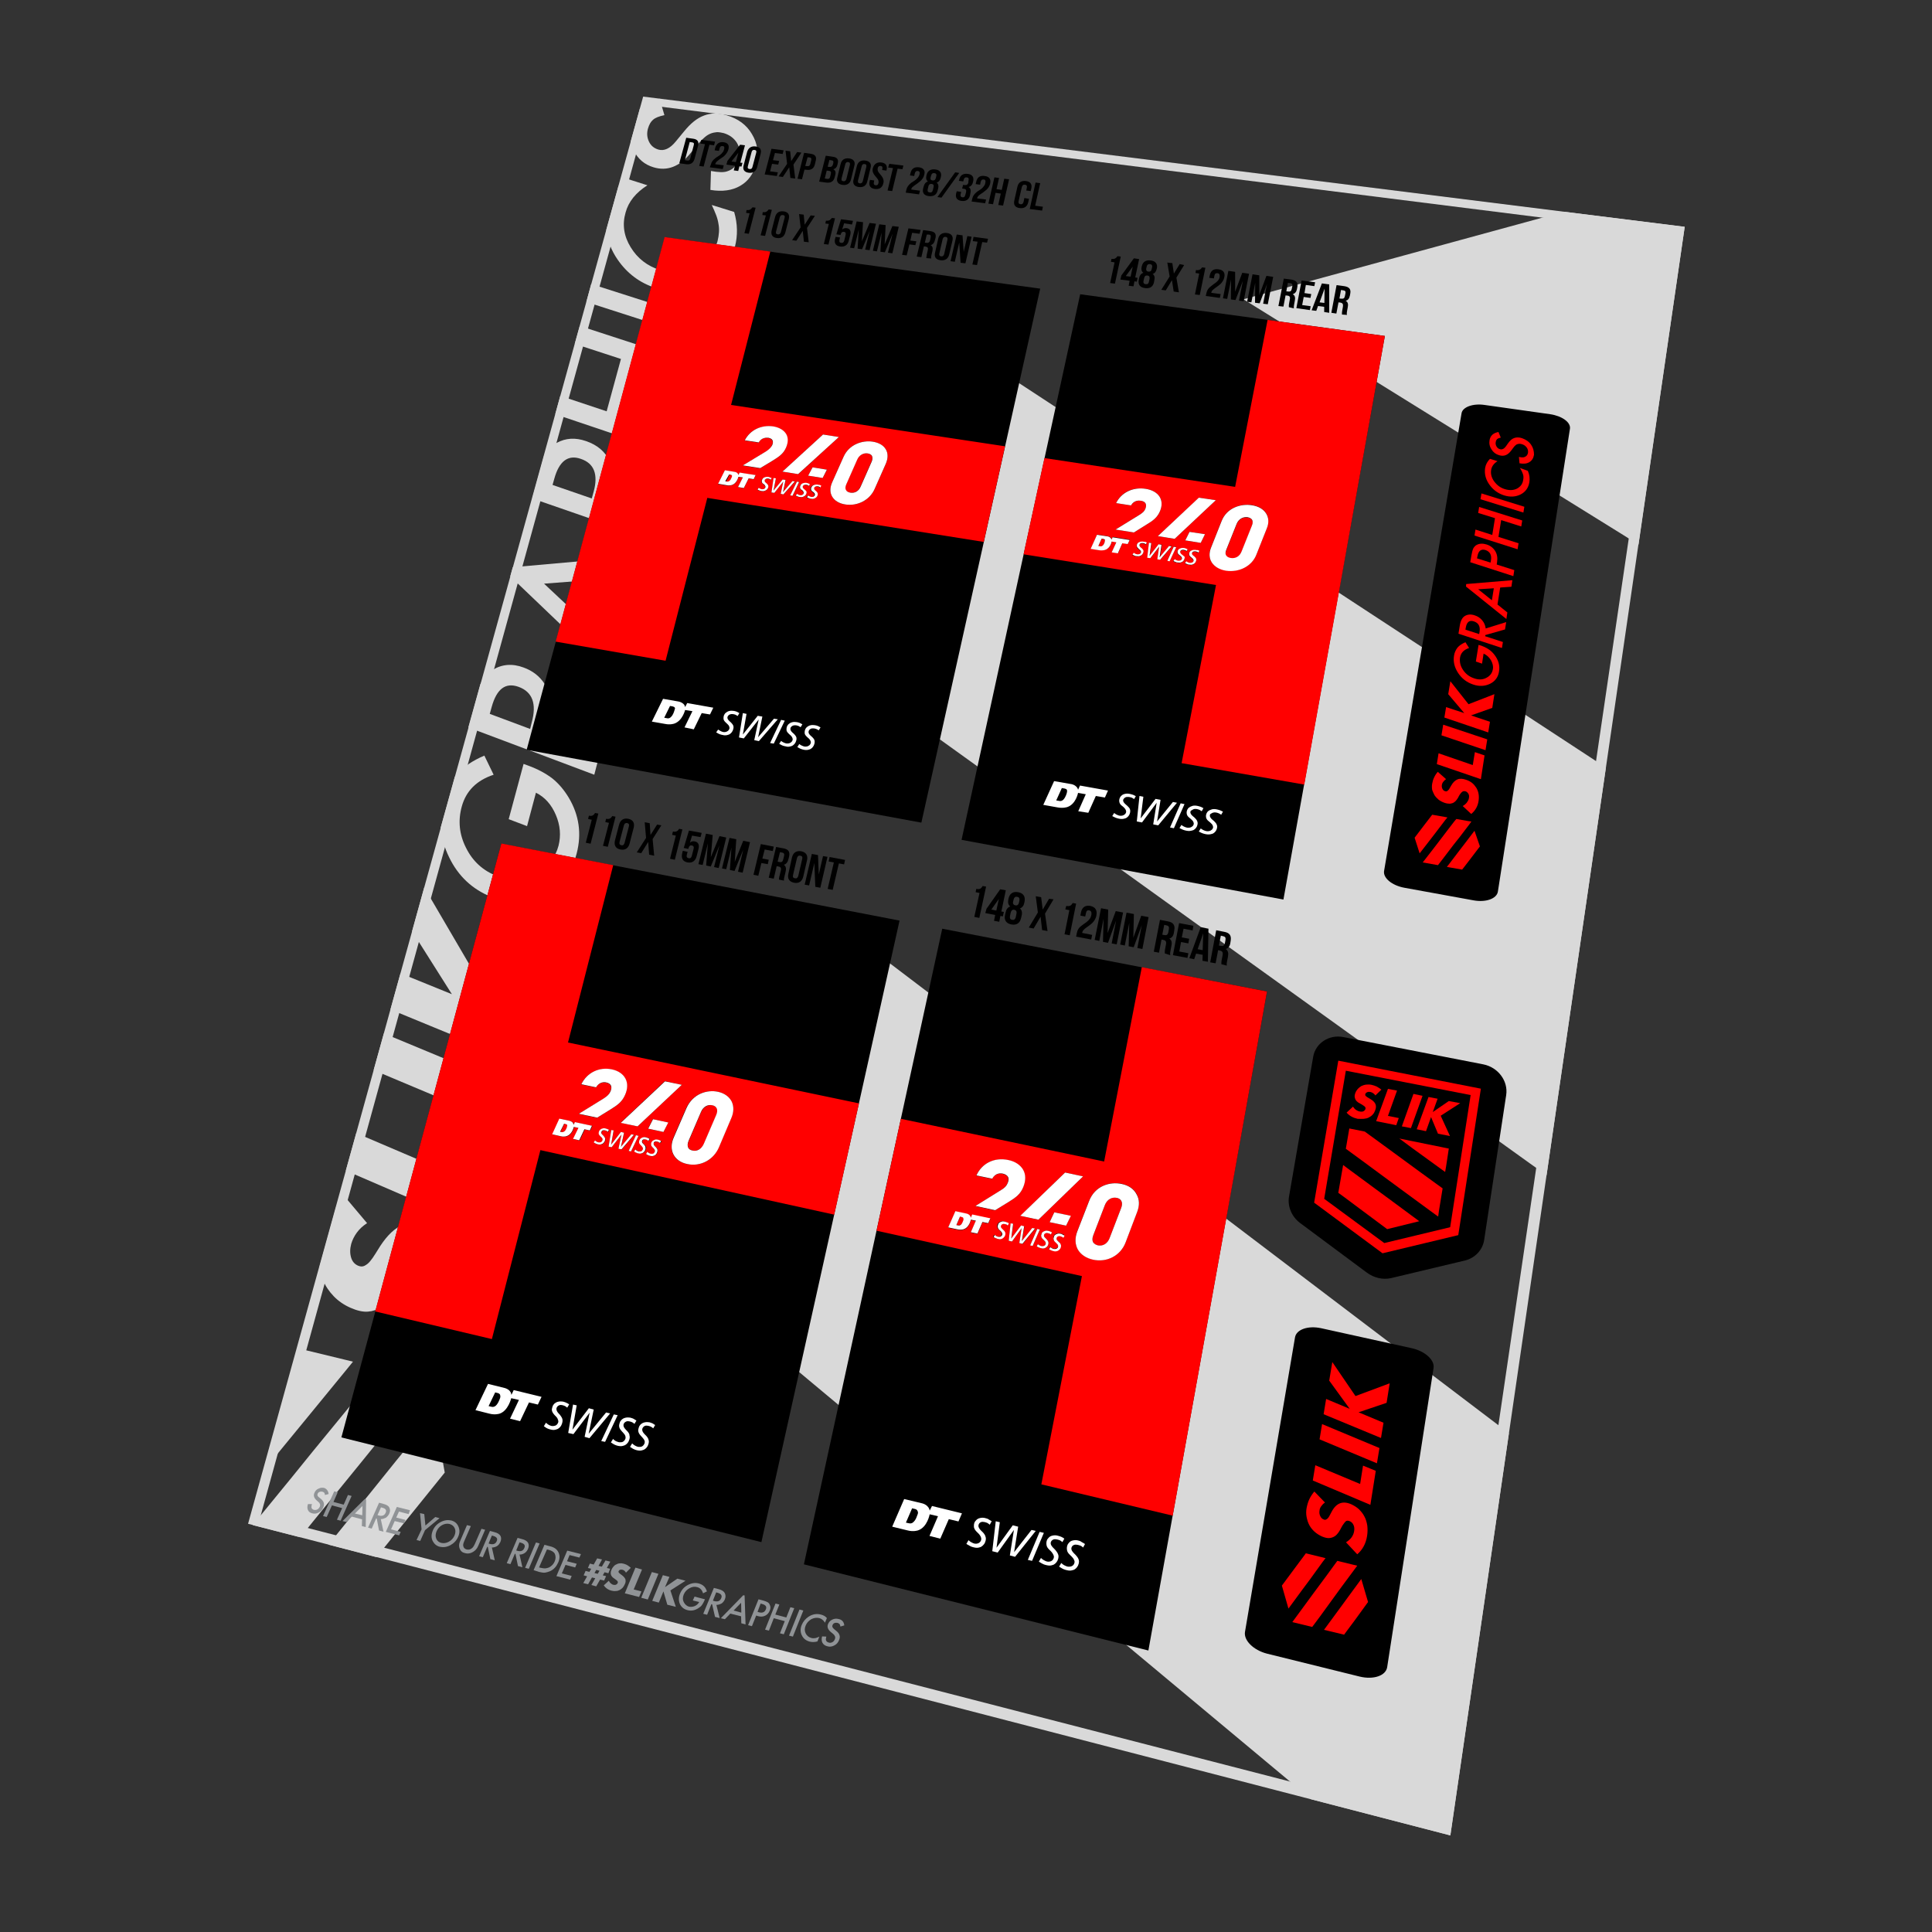 <?xml version="1.0" encoding="UTF-8"?> <!-- Generator: Adobe Illustrator 25.4.1, SVG Export Plug-In . SVG Version: 6.00 Build 0) --> <svg xmlns="http://www.w3.org/2000/svg" xmlns:xlink="http://www.w3.org/1999/xlink" x="0px" y="0px" viewBox="0 0 1000 1000" xml:space="preserve"><rect x="0" y="0" width="1000" height="1000" fill="#333333" stroke="none"/> <g id="static"> <g id="aux1_1_"> </g> <g> <g> <g> <path fill="#D9D9D9" d="M316,369.3l3.3-12.6l-33.9,10.6c0.3-4.9-0.9-9.3-3.5-13.3c-2.6-4-6.2-6.8-10.9-8.5 c-5.9-2.2-11.3-1.7-16.1,1.3c-2.4,1.5-4.5,4-6.3,7.4l-6.2,22.3l65.2,24.5l2.7-10.4l-27.3-10.2l0.5-1.9L316,369.3z M274.4,377.3 l-20.9-7.8l1-3.6c2.6-9.4,7.2-12.8,13.9-10.4c7.2,2.6,9.5,8.8,6.8,18.5L274.4,377.3z"></path> <path fill="#D9D9D9" d="M334.6,298.1l2.8-10.9l-72,6.4l-1.3,4.7l56.3,53.8l2.9-11l-14.1-13.3l7.5-28.4L334.6,298.1z M301,320.3 l-19.4-18.2l24.8-1.9L301,320.3z"></path> <polygon fill="#D9D9D9" points="158.4,698.9 154.5,703.7 151.7,713.9 143.7,742.8 139.7,757.3 147.8,747.4 159.3,733.4 178.8,709.6 182.7,704.8 177.8,703.6 "></polygon> <path fill="#D9D9D9" d="M210.8,684.1l12.4,15.3c7.5-6.1,12.5-14.1,15.1-24c1.2-4.8,1.8-9.2,1.6-13.5c-0.2-4.2-1-8.1-2.4-11.5 c-1.4-3.5-3.4-6.5-5.9-9.1c-2.5-2.6-5.6-4.6-9.1-6.2c-5.3-2.3-9.9-2.6-14-1.1c-4.1,1.6-7.9,5.2-11.6,10.8 c-0.9,1.4-1.8,2.9-2.7,4.3c-0.9,1.5-1.8,2.7-2.7,3.8c-0.9,1.1-1.9,1.8-2.9,2.3c-1,0.5-2.1,0.4-3.3-0.1c-1.8-0.8-3-2.2-3.6-4.3 c-0.6-2.1-0.6-4.4,0.1-7c0.6-2,1.5-3.9,2.9-5.8c1.3-1.8,3.1-3.5,5.3-4.9l-11.7-13.9c-1.5,1.6-2.9,3.3-4.2,5.1l-8.8,31.7 c0.4,2.3,1,4.4,1.8,6.4c1.3,3.2,3.2,6,5.6,8.5c2.4,2.5,5.3,4.5,8.7,6c3.4,1.5,6.4,2.2,9,2c2.6-0.2,4.8-1,6.8-2.3 c2-1.3,3.8-3,5.3-5.1c1.6-2.1,3.1-4.3,4.5-6.6c1.3-1.9,2.4-3.5,3.3-4.8c1-1.3,1.9-2.3,2.8-2.9c0.9-0.7,1.8-1,2.7-1.1 c0.9-0.1,1.8,0.1,2.9,0.6c1.7,0.8,3,2.2,4,4.4c0.9,2.2,1,5,0.1,8.2c-0.8,2.9-2.1,5.5-4.1,8C216.6,680,214,682.2,210.8,684.1z"></path> <polygon fill="#D9D9D9" points="368.8,167.1 306,147 303.5,156.3 366.3,176.5 "></polygon> <path fill="#D9D9D9" d="M323.8,92.3c-1.4,1.3-2.6,2.6-3.7,4.1l-6.3,22.6c0.6,5.3,2.5,10.5,5.9,15.4c4.9,7.1,11.4,12,19.5,14.6 c9.1,2.9,17.6,2.3,25.7-1.9c8-4.2,13.2-10.7,15.5-19.4c1.5-5.8,1.4-11.8-0.4-18l-11.6-3.6c0.9,1.9,1.7,3.7,2.3,5.3 c0.6,1.6,1,3.2,1.2,4.6c0.5,2.6,0.3,5.5-0.5,8.8c-1.7,6.3-5.4,10.9-11.1,13.8c-5.8,2.9-12,3.3-18.6,1.2 c-6.7-2.1-11.8-6.1-15.3-11.9c-3.5-5.7-4.4-11.7-2.6-17.9c1.5-5.6,5.3-10.3,11.3-14.1L323.8,92.3z"></path> <polygon fill="#D9D9D9" points="265.6,562.7 198.7,534.9 193.4,553.9 260.5,582.1 "></polygon> <polygon fill="#D9D9D9" points="258,591.7 242.8,585.3 236.6,608.8 184.4,586.5 179,605.9 246.6,635.1 "></polygon> <path fill="#D9D9D9" d="M331.2,56.2l-4.8,17.2c0.3,1.5,0.9,3,1.6,4.5c2.2,4.4,5.6,7.3,10.3,8.7c7,2.1,13.4-0.3,19.2-7.4l4.1-5 c1.1-1.3,2.1-2.3,3.2-3.2c1-0.9,2.1-1.5,3.1-1.9c1-0.4,2.1-0.6,3.2-0.7c1.1,0,2.3,0.2,3.5,0.5c3,0.9,5.3,2.6,6.8,5 c1.5,2.5,1.9,5.1,1.2,7.9c-0.9,3.6-3,5.9-6.3,6.9c-1.7,0.6-4.5,0.5-8.3-0.2l-0.3,9.8c6.1,1,11.3,0.3,15.4-2.1 c4.2-2.4,6.9-6.2,8.3-11.4c1.4-5.5,0.7-10.6-2.2-15.4c-2.8-4.8-7.2-8-13-9.7c-4.3-1.3-8.2-1.3-11.8,0.1c-3.6,1.3-7,4.1-10.4,8.3 l-4.2,5.1c-3,3.7-6.1,5.1-9.1,4.2c-2.2-0.7-3.8-2-4.8-4.1c-1-2.1-1.2-4.4-0.5-6.8c0.6-2,1.4-3.5,2.6-4.5c1.1-1,3-1.8,5.9-2.4 l-2.5-8.5C337.2,52,333.7,53.7,331.2,56.2z"></path> <polygon fill="#D9D9D9" points="186.7,757.2 198.2,743 217.7,719.1 221.6,714.2 216.6,713 197,708.3 193.1,713.1 181.7,727.1 162.1,751 150.6,765.2 130.8,789.4 155.4,795.7 167,781.4 "></polygon> <polygon fill="#D9D9D9" points="210.5,786.6 230.2,762.2 224.8,731.9 205.2,755.9 193.7,770.2 174,794.6 170,799.5 175,800.8 194.9,806 198.9,801 "></polygon> <path fill="#D9D9D9" d="M232.5,443.8c4.7,9.7,12,16.5,21.7,20.4c9.5,3.8,18.7,3.4,27.4-1c8.7-4.4,14.3-11.6,16.9-21.5 c2.6-10.1,1.3-19.7-4.1-28.8c-2.4-4-5.2-7.3-8.4-9.9c-3.5-2.7-7.8-5-12.8-6.8l-2.2-0.8l-7.7,28.6l9.5,3.6l4.6-17.3 c4.6,2.3,8,6.1,10.3,11.5c2.3,5.4,2.7,10.7,1.4,15.9c-1.6,6.1-5.4,11-11.3,14.5c-6.4,3.8-13.3,4.2-20.7,1.2 c-7.2-2.8-12.5-7.7-15.9-14.6c-3.5-6.9-4.2-14-2.2-21.3c2.2-8.1,7.7-13.6,16.5-16.5l-4.8-9.9c-5.9,2.5-10.5,5.6-13.8,9.2 c-0.5,0.6-1,1.2-1.5,1.8l-7.3,26.2C228.6,433.6,230,438.7,232.5,443.8z"></path> <polygon fill="#D9D9D9" points="286.6,481.9 242.7,498.8 219.6,459.3 213.3,482 233.9,514.6 207.3,503.8 202.1,522.5 268.9,550 273.9,530.9 244.3,518.8 280.3,506.2 "></polygon> <path fill="#D9D9D9" d="M339.3,280.1l2.6-9.9l-26.5-9.1l1.2-4.5c1.8-6.7,1.5-12.6-0.9-17.7c-2.4-5.1-6.5-8.6-12.4-10.6 c-5.5-1.9-10.5-1.6-15.1,0.9c-2.6,1.4-4.7,3.3-6.2,5.8c-0.1,0.2-0.2,0.4-0.3,0.6l-6.2,22.4L339.3,280.1z M286.9,247.8 c2.5-9.1,7.1-12.6,13.7-10.3c6.9,2.3,9.1,8,6.7,16.9l-1,3.6l-20.3-7L286.9,247.8z"></path> <polygon fill="#D9D9D9" points="290,204.9 287.4,214.4 350.9,235.8 353.4,226.1 323.1,216 330.4,188.8 360.5,198.7 363,189.2 300.1,168.7 297.5,178 321.4,185.8 314,212.9 "></polygon> </g> <g> <polygon fill="#D9D9D9" points="643.6,154.9 840,276.8 848.1,281.9 872,117.4 809.5,109.6 "></polygon> <polygon fill="#D9D9D9" points="687.7,671 485.6,517.6 447.4,488.6 438.1,529.7 399.9,698.7 439.3,731.6 559.2,831.6 678.7,931.3 750.7,950 781,741.8 "></polygon> <polygon fill="#D9D9D9" points="702.5,313 514.8,190 473.4,373.3 584.7,453.3 791.9,602.2 800.5,608.3 831.2,397.3 823,391.9 "></polygon> </g> <path fill="#D9D9D9" d="M866.2,121.2l-120.7,821L134.9,784.6L336.2,54.5L866.2,121.2 M872,117.4L332.9,50L128.4,788.7L750.7,950 L872,117.4L872,117.4z"></path> <g> <path fill="#909396" d="M170.1,773.3l-1.9,0.5c-0.1-0.6-0.2-1-0.4-1.2c-0.2-0.2-0.5-0.4-0.9-0.5c-0.5-0.1-1-0.1-1.5,0.1 c-0.5,0.2-0.8,0.5-1,1c-0.3,0.6-0.1,1.2,0.7,1.8l1,0.8c0.8,0.7,1.3,1.4,1.5,2.1c0.2,0.7,0.1,1.5-0.3,2.4 c-0.5,1.2-1.3,2.1-2.4,2.6c-1.1,0.6-2.2,0.7-3.3,0.4c-1.1-0.3-1.8-0.8-2.2-1.7c-0.4-0.8-0.4-1.9,0-3.1l2.1,0 c-0.3,0.8-0.3,1.3-0.3,1.7c0.1,0.7,0.6,1.1,1.3,1.3c0.6,0.1,1.1,0.1,1.7-0.2c0.6-0.3,1-0.8,1.3-1.4c0.1-0.2,0.2-0.5,0.2-0.7 c0-0.2,0-0.4-0.1-0.7c-0.1-0.2-0.2-0.4-0.3-0.6c-0.2-0.2-0.4-0.4-0.6-0.6l-0.9-0.8c-1.3-1.2-1.7-2.5-1-3.9 c0.4-1,1.1-1.7,2.1-2.1c1-0.5,2-0.6,3.1-0.3C169.1,770.7,169.9,771.7,170.1,773.3z"></path> <path fill="#909396" d="M172.6,777.4l5.3,1.4l2.2-5l1.9,0.5l-5.7,12.8l-1.9-0.5l2.7-6l-5.3-1.4l-2.7,6l-1.9-0.5l5.8-12.8 l1.8,0.5L172.6,777.4z"></path> <path fill="#909396" d="M188.8,775.9l-11.5,11.4l2,0.5l2.8-2.8l5.3,1.4l-0.1,3.5l2,0.5l0.2-14.3L188.8,775.9z M183.7,783.4 l3.9-3.9l-0.1,4.8L183.7,783.4z"></path> <path fill="#909396" d="M197.1,786.3l1.4,6.5l-2.3-0.6L195,786l-0.3-0.1l-2.3,5.3l-1.9-0.5l5.7-12.9l2.2,0.6 c1.6,0.4,2.7,1,3.1,1.9c0.5,0.9,0.5,2,0,3.1c-0.4,0.9-1,1.6-1.8,2.2C198.8,786,198,786.3,197.1,786.3z M195.4,784.2l0.6,0.2 c1.8,0.5,3,0,3.6-1.4c0.6-1.3,0-2.2-1.7-2.6l-0.7-0.2L195.4,784.2z"></path> <path fill="#909396" d="M211.5,783.7l-5-1.3l-1.4,3.1l4.8,1.2l-0.8,1.8l-4.8-1.2l-1.9,4.3l5,1.3l-0.8,1.8l-6.9-1.8l5.7-12.9 l6.8,1.7L211.5,783.7z"></path> <path fill="#909396" d="M218.2,791.6l-0.8-8.4l2.2,0.5l0.6,5.9l5.1-4.4l2.2,0.6L220,792l-2.5,5.6l-1.9-0.5L218.2,791.6z"></path> <path fill="#909396" d="M224.1,792c0.8-1.8,2.1-3.2,4-4.2c1.9-1,3.7-1.2,5.5-0.8c1.8,0.5,3,1.5,3.7,3.2c0.7,1.7,0.7,3.4-0.2,5.3 c-0.8,1.9-2.2,3.3-4,4.3c-1.9,1-3.7,1.2-5.5,0.8c-1.6-0.4-2.8-1.4-3.6-2.9C223.1,796,223.2,794.1,224.1,792z M226,792.5 c-0.6,1.4-0.7,2.7-0.2,3.9c0.5,1.2,1.4,1.9,2.6,2.2c1.3,0.3,2.6,0.1,3.9-0.6c1.3-0.7,2.3-1.8,2.9-3.1c0.6-1.4,0.7-2.7,0.2-3.8 c-0.5-1.2-1.4-1.9-2.7-2.3c-1.3-0.3-2.6-0.1-3.9,0.6C227.5,790.1,226.6,791.2,226,792.5z"></path> <path fill="#909396" d="M243.7,789.9l-3.4,7.8c-0.5,1.1-0.7,2-0.5,2.6c0.2,0.9,0.8,1.4,1.7,1.7c1,0.2,1.9,0.1,2.7-0.6 c0.6-0.4,1.1-1.2,1.6-2.3l3.4-7.8l1.9,0.5l-3.6,8.4c-0.6,1.4-1.5,2.4-2.7,3.1c-1.4,0.8-2.7,1-4.1,0.6c-1.4-0.3-2.3-1.1-2.8-2.4 c-0.4-1.1-0.4-2.3,0.2-3.7l3.6-8.4L243.7,789.9z"></path> <path fill="#909396" d="M254.6,801l1.5,6.6l-2.3-0.6l-1.3-6.3l-0.3-0.1l-2.3,5.4l-1.9-0.5l5.6-13.1l2.2,0.6 c1.7,0.4,2.7,1.1,3.2,1.9c0.5,0.9,0.5,2,0,3.2c-0.4,0.9-1,1.7-1.8,2.2C256.4,800.7,255.6,801,254.6,801z M252.9,798.9l0.6,0.2 c1.8,0.5,3,0,3.6-1.4c0.6-1.3,0-2.2-1.8-2.7l-0.7-0.2L252.9,798.9z"></path> <path fill="#909396" d="M268.9,804.6l1.5,6.6l-2.3-0.6l-1.3-6.3l-0.3-0.1l-2.3,5.4l-1.9-0.5l5.6-13.1l2.2,0.6 c1.7,0.4,2.7,1.1,3.2,1.9c0.5,0.9,0.5,2,0,3.2c-0.4,0.9-1,1.7-1.8,2.2C270.7,804.4,269.8,804.7,268.9,804.6z M267.2,802.5 l0.6,0.2c1.8,0.5,3,0,3.6-1.5c0.6-1.3,0-2.2-1.8-2.7l-0.7-0.2L267.2,802.5z"></path> <path fill="#909396" d="M279.3,798.9l-5.6,13.1l-1.9-0.5l5.6-13.1L279.3,798.9z"></path> <path fill="#909396" d="M276.2,812.7l5.6-13.1l2.7,0.7c1.3,0.3,2.2,0.7,2.9,1.2c0.7,0.5,1.2,1.1,1.6,1.9 c0.8,1.6,0.8,3.4-0.1,5.4c-0.9,2-2.2,3.5-4.1,4.4c-1,0.4-1.9,0.7-2.7,0.8c-0.8,0.1-1.9-0.1-3.2-0.4L276.2,812.7z M279,811.3 l0.9,0.2c0.9,0.2,1.6,0.3,2.3,0.3c0.7-0.1,1.3-0.2,2-0.5c1.3-0.7,2.3-1.7,2.9-3.1c0.6-1.4,0.6-2.7,0.1-3.9 c-0.5-1-1.6-1.7-3.2-2.1l-0.9-0.2L279,811.3z"></path> <path fill="#909396" d="M299.9,806.2l-5.1-1.3l-1.3,3.2l5,1.3l-0.8,1.9l-5-1.3l-1.9,4.4l5.1,1.3l-0.8,1.9l-7.1-1.8l5.6-13.2 l7.1,1.8L299.9,806.2z"></path> <path fill="#909396" d="M313.7,815.8l-1,2.3l-2.1-0.5l-2,3.5l-2.5-0.7l2-3.5l-1.7-0.4l-2,3.5l-2.5-0.6l2-3.5l-1.8-0.5l1-2.3 l2,0.5l0.9-1.6l-1.7-0.4l1-2.3l2,0.5l1.8-3.2l2.5,0.6l-1.8,3.3l1.7,0.4l1.9-3.2l2.5,0.6l-1.8,3.3l1.7,0.4l-0.9,2.3l-2-0.5 l-0.9,1.6L313.7,815.8z M310.3,813l-1.7-0.4l-0.9,1.6l1.7,0.4L310.3,813z"></path> <path fill="#909396" d="M324,814c-0.2-0.4-0.5-0.7-0.8-1c-0.3-0.2-0.6-0.4-1-0.5c-0.4-0.1-0.8-0.1-1.2,0 c-0.4,0.1-0.6,0.4-0.8,0.7c-0.1,0.2-0.1,0.4,0,0.6c0.1,0.2,0.2,0.4,0.4,0.5c0.2,0.2,0.4,0.3,0.6,0.5c0.2,0.2,0.5,0.3,0.7,0.5 c0.9,0.7,1.5,1.4,1.8,2.1c0.2,0.8,0.2,1.6-0.3,2.6c-0.3,0.7-0.7,1.3-1.1,1.8c-0.5,0.5-1,0.9-1.6,1.2c-0.6,0.3-1.2,0.5-2,0.5 c-0.7,0.1-1.5,0-2.3-0.2c-1.6-0.4-2.9-1.3-3.9-2.7l2.6-2.4c0.3,0.6,0.7,1.1,1.1,1.4c0.4,0.3,0.8,0.6,1.3,0.7 c0.5,0.1,1,0.1,1.4-0.1c0.4-0.2,0.6-0.4,0.8-0.8c0.1-0.2,0.1-0.4,0.1-0.5c0-0.2-0.1-0.3-0.2-0.5c-0.1-0.2-0.3-0.3-0.5-0.5 c-0.2-0.2-0.5-0.4-0.8-0.6c-0.4-0.3-0.7-0.5-1.1-0.8c-0.3-0.3-0.6-0.6-0.8-1c-0.2-0.4-0.3-0.8-0.3-1.3c0-0.5,0.1-1,0.4-1.7 c0.3-0.7,0.6-1.2,1.1-1.7c0.4-0.5,0.9-0.9,1.5-1.1c0.5-0.3,1.1-0.5,1.8-0.5c0.6-0.1,1.3,0,2,0.2c0.6,0.2,1.3,0.4,1.9,0.8 c0.6,0.4,1.2,0.8,1.7,1.3L324,814z"></path> <path fill="#909396" d="M332.3,812.4l-4.3,10.3l4,1l-1.2,2.9l-7.4-1.9l5.5-13.3L332.3,812.4z"></path> <path fill="#909396" d="M340.8,814.6l-5.5,13.3l-3.4-0.9l5.5-13.3L340.8,814.6z"></path> <path fill="#909396" d="M344.2,821.5l6.4-4.4l4.2,1.1l-7.8,5l2.8,8.5l-4.4-1.1l-2-6.9l-2.4,5.8l-3.4-0.9l5.5-13.3l3.4,0.9 L344.2,821.5z"></path> <path fill="#909396" d="M359.5,826.4l5.4,1.4l-0.2,0.4c-0.4,1-0.9,1.9-1.4,2.6c-0.5,0.7-1.2,1.2-2,1.7c-1.8,1.1-3.6,1.4-5.5,0.9 c-1.8-0.5-3.1-1.5-3.9-3.2c-0.7-1.7-0.7-3.5,0.1-5.4c0.8-1.9,2.1-3.4,4-4.4c1.9-1,3.8-1.3,5.7-0.8c1,0.3,1.9,0.7,2.6,1.4 c0.7,0.6,1.2,1.5,1.6,2.7l-2,1c-0.5-1.7-1.5-2.8-3-3.2c-1.4-0.4-2.7-0.2-4.1,0.6c-1.3,0.7-2.3,1.8-2.9,3.2 c-0.6,1.5-0.6,2.8,0.1,4.1c0.6,1.1,1.5,1.9,2.6,2.2c1,0.2,2,0.1,3-0.3c1.1-0.5,1.8-1.2,2.3-2.1l-3.3-0.8L359.5,826.4z"></path> <path fill="#909396" d="M370.8,830.7l1.7,6.8l-2.4-0.6l-1.5-6.5l-0.4-0.1l-2.2,5.5l-2-0.5l5.5-13.4l2.3,0.6 c1.7,0.4,2.8,1.1,3.3,2c0.5,1,0.6,2,0.1,3.3c-0.4,0.9-1,1.7-1.8,2.2C372.6,830.4,371.8,830.7,370.8,830.7z M369,828.5l0.6,0.2 c1.9,0.5,3.1,0,3.7-1.5c0.6-1.4-0.1-2.3-1.9-2.8l-0.7-0.2L369,828.5z"></path> <path fill="#909396" d="M384.7,825.7l-11.6,11.9l2.1,0.5l2.8-2.9l5.6,1.4l0.1,3.6l2.2,0.6l-0.5-15L384.7,825.7z M379.7,833.6 l3.9-4l0.1,5.1L379.7,833.6z"></path> <path fill="#909396" d="M391.4,836.2l-2.2,5.5l-2-0.5l5.4-13.4l2.3,0.6c1.1,0.3,1.9,0.6,2.4,0.9c0.5,0.3,0.9,0.7,1.1,1.3 c0.5,0.9,0.5,2,0,3.1c-0.5,1.2-1.3,2.1-2.4,2.6c-1.1,0.5-2.3,0.6-3.7,0.2L391.4,836.2z M392.1,834.3l0.7,0.2 c1.8,0.5,3,0,3.6-1.5c0.6-1.4-0.1-2.3-2-2.8l-0.7-0.2L392.1,834.3z"></path> <path fill="#909396" d="M401.3,835.7l5.7,1.5l2.1-5.3l2,0.5l-5.4,13.5l-2-0.5l2.5-6.3l-5.7-1.5L398,844l-2-0.5l5.4-13.5l2,0.5 L401.3,835.7z"></path> <path fill="#909396" d="M415.8,833.6l-5.4,13.5l-2-0.5l5.4-13.5L415.8,833.6z"></path> <path fill="#909396" d="M428,837.5l-1,2.4c-0.8-1.3-1.8-2.1-3-2.4c-1.4-0.3-2.7-0.1-4.1,0.6c-1.3,0.8-2.3,1.8-2.9,3.3 c-0.6,1.4-0.6,2.7,0,4c0.6,1.2,1.5,2,2.9,2.4c0.7,0.2,1.4,0.2,1.9,0.1c0.3,0,0.7-0.1,1.1-0.3c0.4-0.1,0.8-0.3,1.2-0.5l-1,2.5 c-1.4,0.4-2.8,0.4-4,0.1c-1.9-0.5-3.3-1.6-4.1-3.3c-0.8-1.7-0.8-3.5,0-5.4c0.7-1.7,1.9-3.1,3.5-4.2c2-1.3,4.2-1.7,6.4-1.1 C426.2,836,427.2,836.6,428,837.5z"></path> <path fill="#909396" d="M437,841.3l-2,0.6c-0.1-0.6-0.2-1-0.5-1.3c-0.2-0.3-0.6-0.4-1-0.6c-0.6-0.1-1.1-0.1-1.6,0.1 c-0.5,0.2-0.8,0.6-1,1.1c-0.3,0.7,0,1.3,0.8,2l1.1,0.9c0.9,0.7,1.5,1.5,1.7,2.2c0.3,0.8,0.2,1.6-0.2,2.6 c-0.5,1.3-1.3,2.2-2.5,2.8c-1.2,0.6-2.3,0.8-3.6,0.4c-1.2-0.3-2-0.9-2.5-1.8c-0.5-0.9-0.5-2-0.2-3.3l2.2,0.1 c-0.2,0.8-0.3,1.4-0.2,1.8c0.2,0.7,0.7,1.1,1.5,1.3c0.6,0.2,1.2,0.1,1.8-0.2c0.6-0.3,1-0.8,1.3-1.5c0.1-0.3,0.2-0.5,0.2-0.8 c0-0.2,0-0.5-0.1-0.7c-0.1-0.2-0.2-0.4-0.4-0.7c-0.2-0.2-0.4-0.5-0.7-0.7l-1.1-0.9c-1.5-1.3-2-2.6-1.4-4.1 c0.4-1,1.1-1.8,2.2-2.3c1-0.5,2.1-0.6,3.3-0.3C435.9,838.4,436.8,839.5,437,841.3z"></path> </g> </g> <g> <g> <path d="M575.3,134c1,0.1,1.6,0,2-0.3c0.5-0.3,0.8-0.7,1.1-1.1l1.7,0.2l-3,14l-2.5-0.3l2.3-10.7l-1.9-0.3L575.3,134z"></path> <path d="M580.4,142.6l6.5-8.9l2.7,0.4l-2,9.5l1.2,0.2l-0.4,2l-1.2-0.2l-0.5,2.6l-2.5-0.3l0.5-2.6l-4.8-0.6L580.4,142.6z M585.2,143.2l1.1-5.2l-3.6,4.9L585.2,143.2z"></path> <path d="M597.3,146.1c-0.5,2.3-2.1,3.4-4.7,3c-2.5-0.3-3.6-1.8-3.2-4.1l0.2-1.1c0.3-1.4,1-2.3,2.2-2.7c-0.9-0.6-1.2-1.7-0.9-3 l0.1-0.4c0.5-2.3,2.1-3.3,4.6-3c2.5,0.3,3.6,1.8,3.2,4l-0.1,0.4c-0.3,1.4-1,2.3-2.1,2.6c1,0.7,1.2,1.8,0.9,3.1L597.3,146.1z M593.3,138.9c-0.2,1.1,0.3,1.6,1.1,1.7c0.8,0.1,1.5-0.2,1.7-1.3l0.2-0.8c0.3-1.3-0.3-1.7-1.1-1.8c-0.8-0.1-1.5,0.2-1.7,1.4 L593.3,138.9z M591.9,145.3c-0.3,1.3,0.3,1.7,1.1,1.8c0.8,0.1,1.5-0.1,1.7-1.4l0.3-1.3c0.2-1.1-0.2-1.7-1.1-1.8 c-0.9-0.1-1.5,0.3-1.7,1.4L591.9,145.3z"></path> <path d="M612.9,137.2l-4,6.5l1.3,7.6l-2.7-0.4l-0.9-5.9l-3.2,5.3l-2.3-0.3l4.3-6.9l-1.2-7.2l2.6,0.3l0.8,5.4l3-4.9L612.9,137.2z "></path> <path d="M619,139.8c1,0.1,1.6,0,2.1-0.3c0.5-0.3,0.8-0.7,1.1-1.1l1.7,0.2l-2.9,14.1l-2.5-0.3l2.2-10.8l-1.9-0.3L619,139.8z"></path> <path d="M630.2,141.4c-0.8-0.1-1.4,0.2-1.6,1.2l-0.3,1.5l-2.4-0.3l0.3-1.4c0.5-2.3,2-3.4,4.5-3c2.5,0.3,3.5,1.8,3,4.1 c-0.3,1.5-1.1,2.6-2,3.5c-0.5,0.5-1,0.8-1.5,1.2c-1,0.7-2,1.4-2.6,2c-0.3,0.3-0.5,0.7-0.6,1.1c0,0.1,0,0.2,0,0.3l4.8,0.6l-0.4,2 l-7.3-1l0.4-1.7c0.3-1.4,1-2.3,2-3.1c0.5-0.4,0.9-0.7,1.4-1.1c1-0.7,2-1.4,2.7-2.3c0.4-0.5,0.6-1.1,0.7-1.7 C631.4,141.9,631,141.5,630.2,141.4z"></path> <path d="M639.3,151l3.7-9.8l3.5,0.5l-2.8,14.2l-2.4-0.3l2-10.2l-3.8,9.9l-2.4-0.3l0.1-10.3l-2,10l-2.2-0.3l2.8-14.2l3.5,0.5 L639.3,151z"></path> <path d="M651.8,152.7l3.7-9.9l3.5,0.5l-2.8,14.2l-2.4-0.3l2-10.2l-3.8,10l-2.4-0.3l0.1-10.3l-2,10.1l-2.2-0.3l2.8-14.2l3.5,0.5 L651.8,152.7z"></path> <path d="M667.1,159c0-0.1,0-0.2,0-0.3c0-0.2,0-0.4,0-0.8c0-0.2,0.1-0.4,0.1-0.7l0.4-2.2c0.3-1.3-0.1-1.9-1.3-2l-0.9-0.1 l-1.1,5.8l-2.6-0.3l2.8-14.2l3.8,0.5c2.7,0.4,3.6,1.6,3.2,3.8l-0.2,1.1c-0.3,1.5-1,2.3-2.2,2.7c1.2,0.6,1.4,1.8,1.1,3.3 l-0.4,2.2c-0.1,0.7-0.2,1.2-0.1,1.8L667.1,159z M666.6,146.4l-0.8,4.4l1,0.1c1,0.1,1.6-0.2,1.8-1.3l0.3-1.4c0.2-1-0.1-1.5-1-1.6 L666.6,146.4z"></path> <path d="M675.2,151.7l3.5,0.5l-0.4,2l-3.5-0.5l-0.8,4.2l4.4,0.6l-0.4,2l-7-1l2.7-14.3l7,0.9l-0.4,2l-4.4-0.6L675.2,151.7z"></path> <path d="M688,161.9l-2.6-0.4l0-2.7l-3.2-0.4l-0.9,2.5l-2.4-0.3l5.3-13.9l3.8,0.5L688,161.9z M683,156.5l2.5,0.3l0.1-7.4 L683,156.5z"></path> <path d="M694.6,162.8c0-0.1,0-0.2,0-0.3c0-0.2,0-0.4,0-0.8c0-0.2,0.1-0.4,0.1-0.7l0.4-2.3c0.2-1.3-0.2-1.9-1.4-2.1l-0.9-0.1 l-1.1,5.8l-2.6-0.4l2.7-14.3l3.9,0.5c2.7,0.4,3.6,1.6,3.2,3.8l-0.2,1.1c-0.3,1.5-1,2.4-2.2,2.7c1.2,0.6,1.4,1.8,1.1,3.3 l-0.4,2.2c-0.1,0.7-0.2,1.2,0,1.8L694.6,162.8z M694.1,150.1l-0.8,4.4l1,0.1c1,0.1,1.6-0.2,1.8-1.3l0.3-1.4c0.2-1-0.1-1.5-1-1.6 L694.1,150.1z"></path> </g> <g> <path d="M386.4,108.7c0.9,0.1,1.5,0,2-0.3c0.4-0.3,0.8-0.7,1.1-1.1l1.6,0.2l-3.5,13.5l-2.3-0.3l2.7-10.3l-1.8-0.2L386.4,108.7z"></path> <path d="M394.8,109.8c0.9,0.1,1.5,0,2-0.3c0.4-0.3,0.8-0.7,1.1-1.1l1.6,0.2l-3.5,13.5l-2.3-0.3l2.7-10.3l-1.8-0.2L394.8,109.8z"></path> <path d="M401.2,112.3c0.6-2.2,2.1-3.2,4.4-2.9c2.3,0.3,3.2,1.7,2.7,3.9l-1.8,7c-0.6,2.2-2.1,3.2-4.4,2.9 c-2.3-0.3-3.2-1.7-2.7-3.9L401.2,112.3z M401.7,119.8c-0.3,1,0.1,1.4,0.9,1.5c0.7,0.1,1.3-0.2,1.6-1.2l1.9-7.3 c0.3-1-0.1-1.4-0.9-1.5c-0.7-0.1-1.3,0.2-1.6,1.2L401.7,119.8z"></path> <path d="M421.8,111.7l-4.1,6.3l0.9,7.4l-2.5-0.3l-0.6-5.6l-3.3,5.1l-2.2-0.3l4.4-6.6l-0.8-6.9l2.4,0.3l0.5,5.2l3.1-4.8 L421.8,111.7z"></path> <path d="M427.5,114.2c0.9,0.1,1.5,0,2-0.3c0.4-0.3,0.8-0.7,1.1-1.1l1.6,0.2l-3.4,13.6l-2.4-0.3l2.6-10.4l-1.8-0.2L427.5,114.2z"></path> <path d="M434.8,122.9l-0.3,1.3c-0.2,1,0.1,1.4,0.9,1.5c0.8,0.1,1.3-0.2,1.6-1.2l0.7-3c0.2-1-0.1-1.4-0.9-1.5 c-0.8-0.1-1.3,0.2-1.6,1.2l-0.1,0.4l-2.2-0.3l2.4-7.8l6.2,0.8l-0.5,1.9l-4.1-0.6l-1,3.2c0.6-0.6,1.4-0.8,2.3-0.7 c1.7,0.2,2.4,1.4,1.9,3.5l-0.8,3c-0.5,2.2-2.1,3.3-4.4,3c-2.3-0.3-3.2-1.7-2.7-3.9l0.3-1.1L434.8,122.9z"></path> <path d="M446.1,124.9l4-9.5l3.3,0.4l-3.3,13.7l-2.3-0.3l2.4-9.8l-4,9.6l-2.3-0.3l0.6-9.9l-2.4,9.7l-2.1-0.3l3.4-13.6l3.3,0.4 L446.1,124.9z"></path> <path d="M457.9,126.5l4-9.5l3.3,0.4l-3.3,13.7l-2.3-0.3l2.4-9.8l-4,9.6l-2.3-0.3l0.6-9.9l-2.4,9.7l-2.1-0.3l3.3-13.7l3.3,0.4 L457.9,126.5z"></path> <path d="M471.2,124.5l3.1,0.4l-0.5,2l-3.1-0.4l-1.4,5.7l-2.4-0.3l3.3-13.7l6.3,0.8l-0.5,2l-3.9-0.5L471.2,124.5z"></path> <path d="M479.5,133.6c0-0.1,0-0.2,0-0.3c0-0.2,0-0.4,0.1-0.8c0-0.2,0.1-0.4,0.1-0.7l0.5-2.2c0.3-1.3,0-1.8-1.2-2l-0.8-0.1 l-1.3,5.6l-2.4-0.3l3.3-13.7l3.6,0.5c2.5,0.3,3.3,1.5,2.8,3.6l-0.3,1.1c-0.3,1.4-1.1,2.3-2.2,2.6c1.1,0.6,1.2,1.7,0.9,3.1 l-0.5,2.1c-0.2,0.7-0.2,1.1-0.1,1.7L479.5,133.6z M479.7,121.4l-1,4.2l0.9,0.1c0.9,0.1,1.5-0.2,1.8-1.3l0.3-1.4 c0.2-1,0-1.5-0.9-1.6L479.7,121.4z"></path> <path d="M485.6,123.6c0.5-2.2,2.1-3.3,4.5-3c2.4,0.3,3.4,1.7,2.9,3.9l-1.7,7.2c-0.5,2.2-2.1,3.3-4.5,3c-2.4-0.3-3.4-1.7-2.8-4 L485.6,123.6z M486.2,131.2c-0.2,1,0.2,1.4,0.9,1.5c0.8,0.1,1.3-0.2,1.6-1.2l1.7-7.4c0.2-1-0.2-1.4-0.9-1.5 c-0.8-0.1-1.3,0.2-1.6,1.2L486.2,131.2z"></path> <path d="M496.5,125.5l-2.3,10l-2.2-0.3l3.2-13.8l3,0.4l0.6,8.6l1.9-8.2l2.2,0.3l-3.2,13.8l-2.5-0.3L496.5,125.5z"></path> <path d="M503.9,122.6l7.5,1l-0.5,2l-2.5-0.3l-2.7,11.9l-2.4-0.3l2.7-11.8l-2.5-0.3L503.9,122.6z"></path> </g> </g> <g> <g> <path d="M505.3,460.1c1,0.2,1.7,0.1,2.2-0.2c0.5-0.3,0.8-0.8,1.1-1.3l1.8,0.3l-3.5,16.2l-2.6-0.5l2.7-12.4l-2-0.4L505.3,460.1z"></path> <path d="M510.6,470.4l7.1-10.1l2.9,0.5l-2.3,11l1.3,0.2l-0.5,2.3l-1.3-0.2l-0.6,3l-2.7-0.5l0.6-3l-5.1-1L510.6,470.4z M515.7,471.3l1.3-6l-3.9,5.5L515.7,471.3z"></path> <path d="M528.5,475.2c-0.6,2.6-2.3,3.8-5,3.3c-2.7-0.5-3.9-2.3-3.3-4.9l0.3-1.3c0.3-1.6,1.1-2.7,2.4-3.1c-1-0.8-1.3-2-1-3.6 l0.1-0.5c0.6-2.6,2.3-3.8,5-3.3c2.7,0.5,3.8,2.2,3.3,4.9l-0.1,0.5c-0.3,1.6-1.1,2.6-2.3,3c1,0.8,1.3,2.1,0.9,3.7L528.5,475.2z M524.4,466.6c-0.3,1.3,0.3,1.8,1.1,2c0.8,0.2,1.6-0.1,1.9-1.4l0.2-0.9c0.3-1.5-0.3-2-1.1-2.1c-0.8-0.2-1.6,0.1-1.9,1.6 L524.4,466.6z M522.8,474c-0.3,1.5,0.3,2,1.1,2.1c0.8,0.2,1.6-0.1,1.9-1.6l0.3-1.5c0.3-1.3-0.2-1.9-1.1-2.1 c-0.9-0.2-1.6,0.3-1.9,1.6L522.8,474z"></path> <path d="M545.3,465.5l-4.4,7.4l1.3,9l-2.8-0.5l-0.8-6.9l-3.6,6.1l-2.5-0.5l4.7-7.8l-1.1-8.4l2.8,0.5l0.8,6.4l3.3-5.6 L545.3,465.5z"></path> <path d="M551.9,468.9c1,0.2,1.7,0.1,2.2-0.2c0.5-0.3,0.8-0.8,1.1-1.3l1.8,0.3l-3.3,16.4l-2.7-0.5l2.5-12.5l-2.1-0.4L551.9,468.9 z"></path> <path d="M563.8,471.2c-0.9-0.2-1.5,0.2-1.7,1.4l-0.4,1.8l-2.5-0.5l0.3-1.6c0.5-2.6,2.2-3.9,4.8-3.4c2.6,0.5,3.7,2.2,3.2,4.9 c-0.3,1.7-1.2,3-2.2,4c-0.5,0.5-1.1,0.9-1.6,1.3c-1.1,0.8-2.2,1.5-2.8,2.2c-0.4,0.4-0.6,0.8-0.7,1.2c0,0.2-0.1,0.3,0,0.4l5.1,1 l-0.5,2.4l-7.8-1.5l0.4-2c0.3-1.6,1.1-2.7,2.2-3.5c0.5-0.4,1-0.8,1.6-1.2c1.1-0.7,2.1-1.5,2.9-2.6c0.4-0.5,0.6-1.2,0.8-2 C565.1,471.9,564.6,471.4,563.8,471.2z"></path> <path d="M573.3,482.9l4.2-11.3l3.8,0.7l-3.3,16.5l-2.6-0.5l2.3-11.8l-4.2,11.5l-2.6-0.5l0.3-12L569,487l-2.4-0.5l3.3-16.4 l3.7,0.7L573.3,482.9z"></path> <path d="M586.6,485.4l4.1-11.4l3.8,0.7l-3.2,16.5l-2.6-0.5l2.3-11.9l-4.2,11.5l-2.6-0.5l0.3-12.1l-2.3,11.7l-2.4-0.5l3.3-16.5 l3.8,0.7L586.6,485.4z"></path> <path d="M602.9,493.5c0-0.1,0-0.2,0-0.3c0-0.2,0-0.5,0-0.9c0-0.2,0.1-0.5,0.1-0.8l0.5-2.6c0.3-1.5-0.1-2.2-1.4-2.4l-0.9-0.2 l-1.3,6.8l-2.7-0.5l3.2-16.5l4.1,0.8c2.8,0.5,3.8,2,3.3,4.6l-0.2,1.3c-0.3,1.7-1.1,2.7-2.4,3c1.3,0.8,1.5,2.1,1.1,3.9l-0.5,2.6 c-0.2,0.8-0.2,1.4-0.1,2.1L602.9,493.5z M602.6,478.7l-1,5.1l1.1,0.2c1,0.2,1.7-0.1,2-1.4l0.3-1.6c0.2-1.2-0.1-1.8-1.1-2 L602.6,478.7z"></path> <path d="M611.7,485.2l3.8,0.7l-0.4,2.4l-3.8-0.7l-0.9,4.9l4.7,0.9l-0.5,2.4l-7.5-1.4l3.2-16.6l7.4,1.4l-0.4,2.4l-4.7-0.9 L611.7,485.2z"></path> <path d="M625.2,497.8l-2.8-0.5l0.1-3.1l-3.4-0.6l-1,2.9l-2.5-0.5l5.9-16.1l4,0.8L625.2,497.8z M619.9,491.3l2.6,0.5l0.3-8.7 L619.9,491.3z"></path> <path d="M632.2,499.1c0-0.1,0-0.2,0-0.3c0-0.2,0-0.5,0-0.9c0-0.2,0.1-0.5,0.1-0.8l0.5-2.6c0.3-1.6-0.1-2.2-1.4-2.5l-0.9-0.2 l-1.3,6.8l-2.8-0.5l3.1-16.6l4.1,0.8c2.9,0.5,3.8,2,3.4,4.6l-0.2,1.3c-0.3,1.7-1.1,2.7-2.4,3c1.3,0.8,1.5,2.2,1.2,3.9l-0.5,2.6 c-0.2,0.8-0.2,1.4-0.1,2.1L632.2,499.1z M631.9,484.3l-1,5.1l1.1,0.2c1,0.2,1.7-0.1,2-1.4l0.3-1.6c0.2-1.2-0.1-1.8-1.1-2 L631.9,484.3z"></path> </g> <g> <path d="M304.8,422.2c1,0.2,1.6,0.1,2.1-0.2c0.5-0.3,0.8-0.7,1.1-1.2l1.7,0.3l-4,15.6l-2.5-0.5l3.1-11.9l-1.9-0.4L304.8,422.2z"></path> <path d="M313.7,423.8c1,0.2,1.6,0.1,2.1-0.2c0.5-0.3,0.8-0.7,1.1-1.2l1.7,0.3l-4,15.6l-2.5-0.5l3.1-11.9l-1.9-0.4L313.7,423.8z"></path> <path d="M320.4,427c0.6-2.5,2.3-3.7,4.8-3.2c2.4,0.5,3.4,2.1,2.8,4.6l-2.1,8.1c-0.6,2.5-2.3,3.7-4.8,3.2 c-2.4-0.5-3.4-2.1-2.8-4.7L320.4,427z M320.7,435.7c-0.3,1.1,0.1,1.6,0.9,1.8c0.8,0.2,1.4-0.2,1.7-1.3l2.2-8.4 c0.3-1.1-0.1-1.6-0.9-1.8c-0.8-0.1-1.4,0.2-1.7,1.3L320.7,435.7z"></path> <path d="M342.3,427.2l-4.5,7.1l0.8,8.6l-2.6-0.5l-0.5-6.6l-3.6,5.8l-2.3-0.4l4.8-7.5l-0.7-8.1l2.6,0.5l0.4,6.1l3.4-5.4 L342.3,427.2z"></path> <path d="M348.3,430.4c1,0.2,1.6,0.1,2.1-0.2c0.5-0.3,0.8-0.7,1.1-1.2l1.7,0.3l-3.9,15.7l-2.5-0.5l3-12l-1.9-0.4L348.3,430.4z"></path> <path d="M355.9,440.9l-0.4,1.5c-0.3,1.1,0.1,1.6,0.9,1.8c0.8,0.2,1.4-0.1,1.7-1.3l0.9-3.5c0.3-1.1-0.1-1.6-0.9-1.8 c-0.8-0.2-1.4,0.2-1.7,1.3l-0.1,0.5l-2.4-0.5l2.7-9l6.6,1.2l-0.6,2.2l-4.4-0.8l-1.1,3.7c0.7-0.7,1.5-0.9,2.5-0.7 c1.9,0.4,2.5,1.8,1.9,4.1l-0.9,3.5c-0.6,2.5-2.3,3.7-4.7,3.3c-2.5-0.5-3.4-2.1-2.8-4.7l0.3-1.3L355.9,440.9z"></path> <path d="M367.9,443.7l4.5-10.9l3.5,0.7l-3.9,15.8l-2.4-0.5l2.8-11.3l-4.5,11l-2.4-0.5l0.9-11.5l-2.7,11.2l-2.2-0.4l3.9-15.8 l3.5,0.7L367.9,443.7z"></path> <path d="M380.3,446.1l4.4-10.9l3.5,0.7l-3.8,15.8l-2.4-0.5l2.7-11.4l-4.5,11l-2.4-0.5l0.8-11.6l-2.7,11.2l-2.2-0.4l3.9-15.8 l3.5,0.7L380.3,446.1z"></path> <path d="M394.6,444.4l3.3,0.6l-0.5,2.3l-3.3-0.6l-1.6,6.6l-2.5-0.5l3.8-15.9l6.7,1.3l-0.5,2.3l-4.2-0.8L394.6,444.4z"></path> <path d="M403.2,455.3c0-0.1,0-0.2,0-0.3c0-0.2,0-0.5,0.1-0.9c0-0.2,0.1-0.5,0.2-0.8l0.6-2.5c0.4-1.5,0-2.1-1.2-2.3l-0.9-0.2 l-1.5,6.5l-2.6-0.5l3.8-15.9l3.8,0.7c2.7,0.5,3.5,1.9,2.9,4.4l-0.3,1.2c-0.4,1.6-1.2,2.6-2.4,2.9c1.2,0.8,1.3,2.1,0.9,3.7 l-0.6,2.5c-0.2,0.8-0.3,1.3-0.2,2L403.2,455.3z M403.7,441.1l-1.2,4.9l1,0.2c1,0.2,1.6-0.1,1.9-1.4l0.4-1.6 c0.3-1.2,0-1.7-0.9-1.9L403.7,441.1z"></path> <path d="M409.9,443.9c0.6-2.6,2.3-3.7,4.8-3.3c2.5,0.5,3.6,2.2,3,4.7l-1.9,8.3c-0.6,2.6-2.3,3.8-4.8,3.3 c-2.5-0.5-3.6-2.2-2.9-4.8L409.9,443.9z M410.5,452.8c-0.3,1.2,0.1,1.7,1,1.8c0.8,0.2,1.4-0.2,1.7-1.3l2-8.6 c0.3-1.2-0.1-1.7-1-1.8c-0.8-0.2-1.4,0.2-1.7,1.3L410.5,452.8z"></path> <path d="M421.5,446.7l-2.7,11.6l-2.3-0.4l3.7-15.9l3.2,0.6l0.4,10l2.2-9.5l2.3,0.4l-3.7,16l-2.6-0.5L421.5,446.7z"></path> <path d="M429.4,443.6l8,1.5l-0.5,2.3l-2.7-0.5l-3.2,13.7l-2.6-0.5l3.2-13.7l-2.7-0.5L429.4,443.6z"></path> </g> </g> <g> <path d="M355.2,71.3l3.6,0.5c2.3,0.3,3.1,1.6,2.5,3.7l-1.8,6.7c-0.6,2.1-2,3.1-4.3,2.8l-3.6-0.5L355.2,71.3z M357,73.5l-2.5,9.4 l1.3,0.2c0.7,0.1,1.3-0.2,1.5-1.1l1.8-6.9c0.3-1-0.1-1.3-0.8-1.4L357,73.5z"></path> <path d="M363,72.4l7.1,0.9l-0.5,1.9l-2.4-0.3l-3,11.3l-2.3-0.3l3-11.3l-2.4-0.3L363,72.4z"></path> <path d="M374,75.6c-0.7-0.1-1.3,0.2-1.5,1.1l-0.4,1.4l-2.2-0.3l0.3-1.3c0.6-2.1,2.1-3.2,4.3-2.9c2.3,0.3,3.1,1.6,2.5,3.8 c-0.4,1.4-1.2,2.4-2.1,3.3c-0.5,0.4-0.9,0.8-1.5,1.1c-1,0.7-1.9,1.3-2.5,1.9c-0.3,0.3-0.5,0.7-0.6,1c0,0.1-0.1,0.2-0.1,0.3 l4.4,0.6l-0.5,1.9l-6.7-0.9L368,85c0.3-1.3,1.1-2.2,2-2.9c0.4-0.4,0.9-0.7,1.4-1c1-0.6,1.9-1.3,2.6-2.2c0.4-0.4,0.6-1,0.8-1.6 C375.1,76,374.7,75.6,374,75.6z"></path> <path d="M376.5,83.3l6.6-8.4l2.5,0.3l-2.4,9l1.1,0.1l-0.5,1.9l-1.1-0.1l-0.6,2.4l-2.3-0.3l0.6-2.4l-4.4-0.6L376.5,83.3z M380.9,83.9l1.3-4.9l-3.6,4.6L380.9,83.9z"></path> <path d="M386.7,78.7c0.6-2.1,2.1-3.2,4.4-2.9c2.3,0.3,3.2,1.6,2.6,3.8l-1.8,6.9c-0.6,2.2-2.1,3.2-4.4,2.9 c-2.3-0.3-3.2-1.7-2.6-3.8L386.7,78.7z M387.1,86c-0.3,1,0.1,1.4,0.9,1.5c0.7,0.1,1.3-0.2,1.5-1.2l1.9-7.2c0.3-1-0.1-1.4-0.9-1.5 c-0.7-0.1-1.3,0.2-1.5,1.2L387.1,86z"></path> <path d="M400.1,82.9l3.2,0.4l-0.5,1.9l-3.2-0.4l-1,3.9l4,0.5l-0.5,1.9l-6.3-0.8l3.5-13.3l6.3,0.8l-0.5,1.9l-4-0.5L400.1,82.9z"></path> <path d="M414.8,79l-4.1,6.2l0.9,7.2l-2.5-0.3l-0.6-5.5l-3.3,5l-2.2-0.3l4.4-6.5l-0.8-6.8l2.4,0.3l0.5,5.1l3.1-4.7L414.8,79z"></path> <path d="M419.6,79.6c2.4,0.3,3.2,1.6,2.6,3.7l-0.4,1.7c-0.5,2.2-2,3.2-4.3,2.9l-1.1-0.1l-1.3,5l-2.3-0.3l3.4-13.4L419.6,79.6z M418,81.4l-1.2,4.5l1.1,0.1c0.7,0.1,1.2-0.1,1.5-1.1l0.5-2c0.2-1-0.1-1.3-0.8-1.4L418,81.4z"></path> <path d="M430.9,81.1c2.5,0.3,3.2,1.5,2.7,3.5l-0.1,0.5c-0.3,1.4-1,2.2-2.2,2.5c1.2,0.6,1.4,1.7,1,3.1l-0.3,1.1 c-0.5,2.1-2,3-4.4,2.7L424,94l3.4-13.4L430.9,81.1z M429.3,82.8l-0.9,3.5l0.9,0.1c0.9,0.1,1.5-0.2,1.8-1.2l0.2-0.7 c0.2-1,0-1.4-0.8-1.5L429.3,82.8z M427.9,88.3l-1,4.1l1.3,0.2c0.8,0.1,1.3-0.2,1.5-1.2l0.3-1.2c0.3-1.2,0-1.7-1.1-1.8L427.9,88.3 z"></path> <path d="M435.1,84.9c0.5-2.2,2.1-3.2,4.4-2.9c2.3,0.3,3.3,1.7,2.7,3.8l-1.7,7c-0.5,2.2-2.1,3.2-4.4,2.9c-2.3-0.3-3.3-1.7-2.7-3.8 L435.1,84.9z M435.6,92.3c-0.2,1,0.1,1.4,0.9,1.5c0.7,0.1,1.3-0.2,1.6-1.2l1.8-7.2c0.2-1-0.1-1.4-0.9-1.5 c-0.7-0.1-1.3,0.2-1.5,1.2L435.6,92.3z"></path> <path d="M443.5,86c0.5-2.2,2.1-3.2,4.4-2.9c2.3,0.3,3.3,1.7,2.7,3.8l-1.7,7c-0.5,2.2-2.1,3.2-4.4,2.9c-2.3-0.3-3.3-1.7-2.7-3.9 L443.5,86z M444.1,93.4c-0.2,1,0.1,1.4,0.9,1.5c0.8,0.1,1.3-0.2,1.6-1.2l1.8-7.3c0.2-1-0.1-1.4-0.9-1.5c-0.7-0.1-1.3,0.2-1.5,1.2 L444.1,93.4z"></path> <path d="M456.2,84.1c2.3,0.3,3.2,1.7,2.7,3.8l-0.1,0.4l-2.2-0.3l0.1-0.6c0.2-1-0.1-1.4-0.9-1.5c-0.8-0.1-1.3,0.2-1.5,1.2 c-0.2,0.9,0.1,1.7,0.7,2.4c0.3,0.4,0.6,0.7,0.9,1.1c0.6,0.7,1.2,1.6,1.4,2.6c0.1,0.5,0.1,1.1-0.1,1.7c-0.5,2.2-2,3.2-4.4,2.9 c-2.3-0.3-3.2-1.7-2.7-3.9l0.2-0.8l2.2,0.3l-0.2,1c-0.2,1,0.2,1.4,0.9,1.5c0.8,0.1,1.3-0.2,1.5-1.2c0.2-0.9-0.1-1.7-0.7-2.4 c-0.3-0.4-0.6-0.7-0.9-1.1c-0.6-0.7-1.2-1.5-1.4-2.5c-0.1-0.5-0.1-1.1,0.1-1.7C452.4,84.9,453.9,83.8,456.2,84.1z"></path> <path d="M460.3,84.8l7.3,0.9l-0.5,1.9l-2.5-0.3l-2.8,11.6l-2.4-0.3l2.8-11.6l-2.5-0.3L460.3,84.8z"></path> <path d="M475.1,88.5c-0.8-0.1-1.3,0.2-1.6,1.2l-0.3,1.4l-2.2-0.3l0.3-1.3c0.5-2.2,2-3.2,4.4-2.9c2.3,0.3,3.3,1.7,2.7,3.8 c-0.3,1.4-1.1,2.5-2,3.3c-0.5,0.4-1,0.8-1.5,1.2c-1,0.7-1.9,1.3-2.6,1.9c-0.3,0.3-0.5,0.7-0.6,1c0,0.1-0.1,0.2,0,0.3l4.5,0.6 l-0.5,1.9l-6.9-0.9l0.4-1.7c0.3-1.3,1.1-2.2,2-3c0.4-0.4,0.9-0.7,1.4-1c1-0.6,1.9-1.3,2.6-2.2c0.4-0.5,0.6-1,0.8-1.7 C476.2,89,475.8,88.6,475.1,88.5z"></path> <path d="M485.3,98.6c-0.5,2.2-2.1,3.2-4.6,2.9c-2.4-0.3-3.4-1.7-2.9-3.9l0.3-1.1c0.3-1.3,1-2.2,2.2-2.6c-0.9-0.6-1.1-1.6-0.8-2.9 l0.1-0.4c0.5-2.2,2.1-3.2,4.5-2.9c2.4,0.3,3.4,1.7,2.9,3.9l-0.1,0.4c-0.3,1.3-1,2.2-2.1,2.5c0.9,0.7,1.1,1.7,0.8,3L485.3,98.6z M481.7,91.8c-0.3,1.1,0.2,1.5,1,1.6c0.8,0.1,1.4-0.2,1.7-1.3l0.2-0.8c0.3-1.2-0.2-1.6-1-1.7c-0.8-0.1-1.4,0.2-1.7,1.4 L481.7,91.8z M480.2,97.9c-0.3,1.2,0.2,1.6,1,1.7c0.8,0.1,1.4-0.1,1.7-1.4l0.3-1.3c0.3-1.1-0.1-1.6-1-1.7 c-0.8-0.1-1.5,0.3-1.7,1.4L480.2,97.9z"></path> <path d="M494.4,89.2l2.1,0.3l-9.2,12.8l-2.1-0.3L494.4,89.2z"></path> <path d="M501.3,93.5c0.3-1.2-0.1-1.6-0.9-1.7c-0.8-0.1-1.3,0.2-1.6,1.2l-0.2,0.9l-2.3-0.3l0.2-0.7c0.5-2.2,2-3.2,4.4-2.9 c2.4,0.3,3.3,1.7,2.8,3.9l-0.1,0.3c-0.3,1.5-1.1,2.3-2.3,2.6c1.1,0.6,1.3,1.7,1,3.1l-0.2,1.1c-0.5,2.2-2,3.3-4.4,3 c-2.4-0.3-3.3-1.7-2.8-3.9l0.3-1.1l2.3,0.3l-0.3,1.3c-0.2,1,0.2,1.4,0.9,1.5c0.8,0.1,1.3-0.1,1.6-1.4l0.3-1.1 c0.3-1.3-0.1-1.8-1.2-1.9l-0.8-0.1l0.5-1.9l0.9,0.1c0.9,0.1,1.5-0.2,1.8-1.2L501.3,93.5z"></path> <path d="M509.2,92.9c-0.8-0.1-1.3,0.2-1.6,1.2l-0.3,1.5l-2.3-0.3l0.3-1.3c0.5-2.2,2-3.3,4.4-2.9c2.4,0.3,3.3,1.7,2.8,3.9 c-0.3,1.4-1.1,2.5-2,3.3c-0.5,0.4-1,0.8-1.5,1.2c-1,0.7-2,1.3-2.6,1.9c-0.3,0.3-0.5,0.7-0.6,1c0,0.1-0.1,0.2,0,0.3l4.6,0.6 l-0.5,1.9l-7-0.9l0.4-1.7c0.3-1.3,1.1-2.2,2-3c0.4-0.4,0.9-0.7,1.4-1c1-0.6,1.9-1.3,2.6-2.3c0.4-0.5,0.6-1,0.7-1.7 C510.3,93.4,509.9,93,509.2,92.9z"></path> <path d="M514,105.7l-2.4-0.3l3.1-13.6l2.4,0.3l-1.3,5.8l2.7,0.4l1.3-5.8l2.5,0.3l-3.1,13.6l-2.5-0.3l1.3-5.9l-2.7-0.4L514,105.7z "></path> <path d="M532.6,102.9l-0.4,1.8c-0.5,2.2-2,3.3-4.4,3c-2.4-0.3-3.3-1.7-2.8-3.9l1.6-7.1c0.5-2.2,2-3.3,4.4-3 c2.4,0.3,3.3,1.7,2.8,3.9l-0.3,1.3l-2.3-0.3l0.3-1.5c0.2-1-0.2-1.4-1-1.5c-0.8-0.1-1.3,0.2-1.6,1.2l-1.7,7.4 c-0.2,1,0.2,1.4,1,1.5c0.8,0.1,1.3-0.2,1.6-1.2l0.4-2L532.6,102.9z"></path> <path d="M536,94.5l2.4,0.3l-2.6,11.7l4,0.5l-0.4,2l-6.4-0.8L536,94.5z"></path> </g> <g> <g> <path fill="none" d="M768.9,284.7c-2.3-0.7-3.7,0.4-4.2,3.3l-0.2,1l7,2.2l0.2-1.1C772.2,287.3,771.2,285.5,768.9,284.7z"></path> <path fill="none" d="M551.7,408.4c-0.4-0.2-0.9-0.3-1-0.3l-1.2-0.2l-2.9,6.4c0,0,1.6,0.3,1.8,0.3c0.6,0.1,1.3-0.1,1.8-0.6 c0.7-0.6,1.2-1.7,1.4-2.2c0.2-0.6,0.3-0.8,0.4-1.1c0.1-0.4,0.3-1.1,0.2-1.5C552.2,408.9,552,408.6,551.7,408.4z"></path> <path fill="none" d="M348.8,365.9c-0.4-0.2-0.9-0.3-0.9-0.3l-1.2-0.2l-3,6.1c0,0,1.5,0.3,1.7,0.3c0.5,0.1,1.2-0.1,1.7-0.6 c0.7-0.6,1.2-1.6,1.4-2.1c0.3-0.5,0.3-0.8,0.4-1.1c0.1-0.3,0.3-1.1,0.3-1.4C349.2,366.3,349,366.1,348.8,365.9z"></path> <path fill="none" d="M716.5,643.4l34.1-8.2l10.6-68.4l-64.6-12.7l-11.2,66.3L716.5,643.4z M744.1,568.7l-2.5,6.9l8.3-5.8 l5.9,1.2l-10.1,6.5l4.8,10.5l-6.2-1.3l-3.6-8.6l-2.6,7.3l-4.8-1l6-16.8L744.1,568.7z M731.6,566.2l4.7,0.9l-6,16.8l-4.8-1 L731.6,566.2z M749.9,594.5l-1.4,9.2l-0.5,2.9l-2.9-2.1l-14.2-10.3l-6.6-4.8L749.9,594.5z M723.1,564.5l-4.7,13l5.7,1.1 l-1.3,3.7l-10.4-2.1l6.1-16.7L723.1,564.5z M700.4,572.6c0.5,0.7,1,1.3,1.6,1.7c0.6,0.4,1.2,0.7,1.9,0.8 c0.8,0.2,1.4,0.1,1.9-0.1c0.5-0.2,0.8-0.6,1-1c0.1-0.3,0.1-0.5,0.1-0.7c0-0.2-0.1-0.4-0.3-0.6c-0.2-0.2-0.4-0.4-0.7-0.6 c-0.3-0.2-0.7-0.4-1.1-0.7c-0.5-0.3-1.1-0.6-1.6-0.9c-0.5-0.3-0.9-0.7-1.3-1.2c-0.3-0.4-0.5-1-0.6-1.6c-0.1-0.6,0-1.3,0.3-2.1 c0.3-0.8,0.7-1.5,1.3-2.2c0.5-0.6,1.2-1.1,1.9-1.5c0.7-0.4,1.5-0.6,2.4-0.7c0.9-0.1,1.8-0.1,2.8,0.1c0.9,0.2,1.8,0.5,2.7,0.9 c0.9,0.4,1.7,0.9,2.4,1.6l-3.1,3c-0.4-0.5-0.8-0.9-1.2-1.2c-0.4-0.3-0.9-0.5-1.4-0.6c-0.6-0.1-1.2-0.1-1.6,0.1 c-0.5,0.2-0.8,0.5-1,0.9c-0.1,0.3-0.1,0.6,0,0.8c0.1,0.2,0.3,0.4,0.6,0.6c0.3,0.2,0.6,0.4,0.9,0.6c0.4,0.2,0.7,0.4,1,0.6 c1.4,0.8,2.3,1.6,2.7,2.6c0.4,0.9,0.4,2-0.1,3.3c-0.3,0.9-0.8,1.6-1.3,2.2c-0.6,0.6-1.2,1.1-2,1.5c-0.8,0.4-1.7,0.6-2.6,0.7 c-1,0.1-2,0-3.1-0.2c-2.3-0.5-4.2-1.5-5.7-3.2L700.4,572.6z M698.4,584.1l8,1.6l6.6,4.8l8.3,6l14.2,10.3l8.4,6.1l2.9,2.1 l-1.8,11.6l-0.5,3l-2.9-2.1l-14.3-10.5l-8.3-6.1l-14.1-10.4l-8.2-6.1L698.4,584.1z M695.2,603l2.8,2.1l14,10.4l8.3,6.1 l14.2,10.5l-16.6,4.1l-14.1-10.5l-8.3-6.1l-2.8-2.1l1.9-11.5L695.2,603z"></path> <polygon fill="none" points="773.2,304.5 765.1,305 772.2,310.7 "></polygon> <path fill="none" d="M762.9,321.6c-2.3-0.7-3.7,0.3-4.1,3.2l-0.2,1.1l7.1,2.3l0.2-1C766.3,324.2,765.3,322.4,762.9,321.6z"></path> <path fill="none" d="M474.6,781.3c-0.4-0.3-1-0.4-1-0.4l-1.3-0.3L469,788c0,0,1.7,0.4,1.9,0.4c0.6,0.1,1.4-0.1,2-0.7 c0.8-0.7,1.3-1.9,1.6-2.5c0.3-0.7,0.4-1,0.5-1.3c0.1-0.4,0.3-1.3,0.2-1.7C475.1,781.8,474.9,781.5,474.6,781.3z"></path> <path fill="none" d="M258.5,721.5c-0.4-0.3-0.9-0.4-0.9-0.4l-1.2-0.3l-3.4,7.1c0,0,1.6,0.4,1.8,0.4c0.6,0.1,1.3-0.1,1.9-0.6 c0.8-0.7,1.4-1.9,1.6-2.4c0.3-0.6,0.4-0.9,0.5-1.2c0.1-0.4,0.4-1.2,0.3-1.6C259,722,258.8,721.7,258.5,721.5z"></path> </g> </g> </g> </g> <g id="bg1"> <g> <polygon points="272.6,388.1 344.1,122.8 538.4,149.4 476.9,425.8 "></polygon> <polygon points="497.7,434.7 559.1,152.3 716.8,173.9 664.3,465.6 "></polygon> </g> <g> <polygon points="176.7,744 259.5,436.7 465.6,476.5 394.1,798.2 "></polygon> <polygon points="416.1,809.7 487.7,480.7 655.8,513.2 594.4,854.3 "></polygon> </g> <path d="M716.4,450.8l40.1-236.9c0.5-3.2,5.9-5.2,11.9-4.3l34,4.8c6.1,0.9,10.7,4.2,10.2,7.5l-37.3,239.6 c-0.6,3.7-6.3,5.7-12.7,4.5l-35.7-6.5C720.4,458.3,715.8,454.4,716.4,450.8z"></path> <path d="M644.4,844.7l25.9-152.5c0.7-4.1,6.8-6.2,13.6-4.7l46.7,10.3c7,1.5,12.1,6.2,11.4,10.3l-24,154.8 c-0.7,4.5-7.1,6.6-14.2,4.9l-48.1-11.9C648.8,854.1,643.7,849.1,644.4,844.7z"></path> <path d="M713.5,661.5c-2.1-0.5-4.1-1.4-5.9-2.7L672.9,633c-4.3-3.2-6.6-8.6-5.7-13.7l12.5-72.3c1.2-7.1,8.3-11.7,15.7-10.2 l72.3,14.1c7.7,1.5,13,8.6,11.9,15.9l-11.4,75c-0.8,5.2-4.7,9.3-9.8,10.6l-38.6,9.2C717.8,662,715.6,662,713.5,661.5z"></path> </g> <g id="color1"> <path fill="#FF0000" d="M377.7,249c0.4-0.4,0.7-1,0.9-1.2c0.2-0.3,0.2-0.5,0.3-0.6c0.1-0.2,0.2-0.6,0.2-0.8c0-0.2-0.1-0.3-0.3-0.4 c-0.2-0.1-0.5-0.2-0.5-0.2l-0.7-0.1l-1.8,3.6c0,0,0.9,0.1,1,0.2C377,249.4,377.4,249.3,377.7,249z"></path> <path fill="#FF0000" d="M440,255c2.3,0.4,4.4-0.9,5.4-3.2l5.7-12.9c0.5-1.2,0.6-2.3,0.1-3c-0.4-0.6-1.1-1-2.1-1.2 c-2.3-0.4-4.4,0.9-5.5,3.2l-5.7,12.9c-0.5,1.2-0.6,2.2-0.2,3C438.3,254.4,439,254.8,440,255z"></path> <path fill="#FF0000" d="M366.1,257.7l143.1,22.8l11-49.5l-141.8-21.4l20.3-79.4l-54.7-7.5l-56.4,209.4l56.9,9.9L366.1,257.7z M398.2,248c0,0-0.7-0.3-1.3-0.2c-0.7,0.1-1,0.4-1.1,0.6c-0.1,0.1-0.3,0.5,0,1c0.2,0.4,0.8,0.8,1,1c0.2,0.2,0.7,0.7,0.7,1 c0.1,0.2,0.2,0.7-0.2,1.5c-0.4,0.7-0.9,1-1.2,1.1c-0.2,0.1-0.8,0.3-1.5,0.3c-0.6-0.1-1.3-0.2-1.8-0.4c-0.5-0.2-0.8-0.4-0.8-0.4 l0.6-0.9c0,0,0.5,0.4,0.9,0.5c0.5,0.2,0.8,0.3,1.3,0.2c0.4-0.1,0.7-0.2,0.9-0.4c0.3-0.3,0.4-0.6,0.4-0.8c0-0.2-0.1-0.5-0.3-0.8 c-0.3-0.3-0.7-0.6-0.7-0.7c-0.1-0.1-0.6-0.5-0.8-0.8c-0.2-0.4-0.2-0.6-0.1-0.9c0-0.3,0.1-0.6,0.3-0.8c0.1-0.2,0.3-0.4,0.5-0.6 c0.2-0.2,0.5-0.4,1.1-0.5c0.5-0.1,0.8-0.1,1-0.1c0.3,0,0.5,0,0.8,0.1c0,0,0.4,0.1,0.5,0.2c0.3,0.1,0.6,0.2,0.8,0.4l-0.5,0.9 C398.8,248.4,398.4,248.1,398.2,248z M404.1,255.6l1.3-6.3l-4.6,5.8l-1.5-0.2l1.2-7.4l1.1,0.2l-1.1,6.3l4.7-5.8l1.5,0.2l-1.3,6.3 l4.9-5.7l1.2,0.2l-5.9,6.7L404.1,255.6z M409,256.4l3.5-7.1l1.2,0.2l-3.5,7.1L409,256.4z M417.1,256c-0.4,0.7-0.9,1-1.2,1.1 c-0.2,0.1-0.8,0.3-1.5,0.3c-0.6-0.1-1.3-0.2-1.8-0.4c-0.5-0.2-0.8-0.4-0.8-0.4l0.6-0.9c0,0,0.5,0.4,0.9,0.5 c0.5,0.2,0.8,0.3,1.3,0.2c0.4-0.1,0.7-0.2,0.9-0.4c0.3-0.3,0.4-0.6,0.4-0.8c0-0.2-0.1-0.5-0.3-0.8c-0.3-0.3-0.7-0.6-0.7-0.7 c-0.1-0.1-0.6-0.5-0.8-0.8c-0.2-0.4-0.2-0.6-0.1-0.9c0-0.3,0.1-0.6,0.3-0.8c0.1-0.2,0.3-0.4,0.5-0.6c0.2-0.2,0.5-0.4,1.1-0.5 c0.5-0.1,0.8-0.1,1-0.1c0.3,0,0.5,0,0.8,0.1c0,0,0.4,0.1,0.6,0.2c0.3,0.1,0.6,0.3,0.8,0.4l-0.5,0.9c0,0-0.4-0.3-0.6-0.4 c0,0-0.7-0.3-1.4-0.2c-0.7,0.1-1,0.4-1.1,0.6c-0.1,0.1-0.3,0.5,0,1c0.2,0.4,0.8,0.8,1,1c0.2,0.2,0.7,0.7,0.7,1 C417.4,254.8,417.5,255.2,417.1,256z M424.3,252.4c0,0-0.4-0.3-0.6-0.4c0,0-0.7-0.3-1.4-0.2c-0.7,0.1-1,0.4-1.1,0.6 c-0.1,0.1-0.3,0.5,0,1c0.2,0.4,0.8,0.8,1,1c0.2,0.2,0.7,0.7,0.7,1c0.1,0.2,0.2,0.7-0.2,1.5c-0.4,0.7-0.9,1-1.2,1.1 c-0.2,0.1-0.8,0.3-1.5,0.3c-0.6-0.1-1.3-0.2-1.8-0.4c-0.5-0.2-0.8-0.4-0.8-0.4l0.6-0.9c0,0,0.5,0.4,0.9,0.5 c0.5,0.2,0.8,0.3,1.3,0.2c0.4-0.1,0.7-0.2,0.9-0.4c0.3-0.3,0.4-0.6,0.4-0.8c0-0.2-0.1-0.5-0.3-0.8c-0.3-0.4-0.7-0.6-0.8-0.7 c-0.1-0.1-0.6-0.5-0.8-0.8c-0.2-0.4-0.2-0.6-0.1-0.9c0-0.3,0.1-0.6,0.3-0.8c0.1-0.2,0.2-0.4,0.5-0.6c0.2-0.2,0.5-0.4,1.1-0.5 c0.5-0.1,0.8-0.1,1-0.1c0.3,0,0.5,0,0.8,0.1c0,0,0.4,0.1,0.6,0.2c0.3,0.1,0.6,0.3,0.8,0.4L424.3,252.4z M425.8,247.4l-7.5-1.2 l2.3-4.3l7.5,1.2L425.8,247.4z M451.7,228.6c3.1,0.5,5.5,1.9,6.8,4c1.2,2.1,1.2,4.6,0,7.4l-5.8,13.1c-2.5,5.7-8.7,9-15.2,8 c-3.2-0.5-5.6-2-6.8-4.1c-1.2-2.1-1.2-4.7,0.1-7.5l5.8-13C439.5,229.9,446.4,227.8,451.7,228.6z M434.2,226.2l-21,19.2l-8.2-1.3 l21-19.2L434.2,226.2z M399.7,227.9c-0.4-0.6-1.1-1-2.1-1.2c-1-0.2-3.5-0.2-5,2.4l-7.2-1.1c2.6-5.3,8.5-8.1,14.7-7.2 c3.2,0.5,5.6,1.9,6.7,3.9c1.1,2,1.1,4.5-0.1,7.2c-1.4,3.1-3.6,4.6-7,6.7l-6.3,3.8l-9-1.4l11.9-7.2c1.8-1.1,2.7-1.9,3.2-3.2 C400.1,229.4,400.1,228.5,399.7,227.9z M375.2,243.5l4.9,0.8c0,0,0.8,0.1,1.5,0.6c0.5,0.5,0.6,0.8,0.6,1.1l0.6-1.3l8.3,1.3l-1,2.1 l-2.6-0.4l-2.5,5l-3-0.5l2.5-5l-2.3-0.3c0,0-0.7,3.3-3.3,4.2c0,0-1.3,0.5-3,0.2l-4.2-0.7L375.2,243.5z"></path> <path fill="#FF0000" d="M571.6,279.2c-0.2-0.1-0.6-0.2-0.6-0.2l-0.8-0.1l-1.7,3.8c0,0,1,0.2,1.1,0.2c0.3,0,0.8-0.1,1.1-0.4 c0.4-0.4,0.7-1,0.9-1.3c0.1-0.3,0.2-0.5,0.2-0.6c0.1-0.2,0.2-0.6,0.1-0.9C571.8,279.4,571.7,279.3,571.6,279.2z"></path> <path fill="#FF0000" d="M637,289c2.5,0.4,4.6-0.9,5.6-3.3l5.4-13.5c0.5-1.3,0.5-2.4,0-3.1c-0.4-0.7-1.2-1.1-2.3-1.2 c-2.4-0.4-4.6,0.9-5.6,3.4l-5.4,13.5c-0.5,1.3-0.5,2.3,0,3.1C635.1,288.3,635.9,288.8,637,289z"></path> <path fill="#FF0000" d="M611.6,395l63.5,11.1l16.8-93.3l9.2-51.4l15.7-87.5l-60.7-8.3L639.3,252l-98.7-14.9l-10.8,49.8l99.6,15.9 L611.6,395z M629.3,258.9L608,278.9l-8.7-1.4l21.3-19.9L629.3,258.9z M592.9,260.5c-0.4-0.6-1.2-1.1-2.3-1.3 c-1.1-0.2-3.7-0.2-5.2,2.4l-7.7-1.2c2.5-5.5,8.5-8.4,15.2-7.4c3.4,0.5,6,2,7.3,4.1c1.3,2.1,1.4,4.7,0.2,7.5c-1.3,3.3-3.6,4.8-7.1,7 l-6.4,4l-9.5-1.5l12.2-7.5c1.9-1.2,2.7-2,3.3-3.3C593.3,262.2,593.3,261.2,592.9,260.5z M583.8,281.5l-2.8-0.4l-2.3,5.2l-3.2-0.5 l2.4-5.2l-2.4-0.4c0,0-0.6,3.4-3.3,4.3c0,0-1.3,0.5-3.2,0.2l-4.4-0.7l3.3-7.3l5.2,0.8c0,0,0.9,0.1,1.6,0.6c0.6,0.5,0.6,0.9,0.7,1.1 l0.6-1.3l8.8,1.4L583.8,281.5z M593,281.9c0,0-0.4-0.3-0.7-0.4c0,0-0.7-0.3-1.4-0.2c-0.7,0-1,0.5-1.1,0.6c-0.1,0.2-0.3,0.5,0,1 c0.3,0.4,0.9,0.9,1.1,1.1c0.2,0.2,0.7,0.7,0.8,1.1c0.1,0.3,0.2,0.8-0.2,1.5c-0.4,0.7-0.9,1-1.2,1.2c-0.2,0.1-0.9,0.3-1.5,0.3 c-0.7-0.1-1.3-0.2-1.9-0.4c-0.5-0.2-0.8-0.4-0.8-0.4l0.6-1c0,0,0.5,0.4,1,0.6c0.6,0.2,0.9,0.3,1.4,0.2c0.4-0.1,0.7-0.2,1-0.4 c0.3-0.3,0.4-0.6,0.4-0.8c0-0.2-0.1-0.5-0.4-0.9c-0.3-0.4-0.7-0.7-0.8-0.7c-0.1-0.1-0.7-0.5-0.8-0.9c-0.2-0.4-0.2-0.6-0.2-0.9 c0-0.3,0.1-0.6,0.2-0.8c0.1-0.2,0.2-0.4,0.5-0.6c0.2-0.2,0.5-0.4,1.1-0.5c0.5-0.1,0.8-0.1,1-0.1c0.3,0,0.6,0.1,0.9,0.1 c0,0,0.4,0.1,0.6,0.2c0.3,0.1,0.6,0.3,0.9,0.4L593,281.9z M599,289.5l1.1-6.6l-4.6,6l-1.6-0.3l0.9-7.7l1.2,0.2l-0.9,6.6l4.7-6 l1.6,0.2l-1,6.6l4.9-6l1.3,0.2l-5.9,6.9L599,289.5z M604.2,290.3l3.3-7.4l1.2,0.2l-3.3,7.3L604.2,290.3z M612.8,289.9 c-0.4,0.7-0.9,1-1.2,1.2c-0.2,0.1-0.8,0.3-1.5,0.3c-0.7-0.1-1.4-0.2-1.9-0.4c-0.5-0.2-0.9-0.4-0.9-0.4l0.6-1c0,0,0.5,0.4,1,0.6 c0.6,0.2,0.9,0.3,1.4,0.2c0.4-0.1,0.7-0.2,1-0.4c0.3-0.3,0.4-0.6,0.4-0.8c0-0.2-0.1-0.5-0.4-0.9c-0.3-0.4-0.7-0.7-0.8-0.7 c-0.1-0.1-0.7-0.5-0.9-0.9c-0.2-0.4-0.2-0.6-0.2-0.9c0-0.3,0.1-0.6,0.2-0.8c0.1-0.2,0.2-0.4,0.5-0.6c0.2-0.2,0.5-0.4,1.1-0.5 c0.5-0.1,0.8-0.1,1-0.1c0.3,0,0.6,0.1,0.9,0.1c0,0,0.4,0.1,0.6,0.2c0.3,0.1,0.6,0.3,0.9,0.4l-0.5,0.9c0,0-0.4-0.3-0.7-0.4 c0,0-0.8-0.3-1.4-0.2c-0.7,0-1,0.5-1.1,0.6c-0.1,0.2-0.3,0.5,0,1c0.3,0.4,0.9,0.9,1.1,1.1c0.2,0.2,0.7,0.7,0.8,1.1 C613.1,288.6,613.2,289.1,612.8,289.9z M620.2,286.2c0,0-0.4-0.3-0.7-0.4c0,0-0.8-0.3-1.4-0.2c-0.7,0-1,0.5-1.1,0.6 c-0.1,0.2-0.3,0.5,0,1c0.3,0.5,0.9,0.9,1.2,1.1c0.2,0.2,0.7,0.7,0.8,1.1c0.1,0.3,0.2,0.8-0.2,1.6c-0.4,0.7-0.9,1-1.2,1.2 c-0.2,0.1-0.9,0.3-1.5,0.3c-0.7-0.1-1.4-0.2-1.9-0.4c-0.5-0.2-0.9-0.4-0.9-0.4l0.6-1c0,0,0.5,0.4,1,0.6c0.6,0.2,0.9,0.3,1.4,0.2 c0.4-0.1,0.7-0.2,1-0.4c0.3-0.3,0.4-0.6,0.4-0.8c0-0.2-0.1-0.5-0.4-0.9c-0.3-0.4-0.7-0.7-0.8-0.7c-0.1-0.1-0.7-0.5-0.9-0.9 c-0.2-0.4-0.2-0.6-0.2-0.9c0-0.3,0.1-0.6,0.2-0.9c0.1-0.2,0.2-0.4,0.5-0.6c0.2-0.2,0.5-0.4,1.1-0.5c0.5-0.1,0.8-0.1,1-0.1 c0.3,0,0.6,0.1,0.9,0.1c0,0,0.4,0.1,0.6,0.2c0.3,0.1,0.6,0.3,0.9,0.4L620.2,286.2z M621.5,281l-8-1.3l2.2-4.4l8,1.2L621.5,281z M627.2,291c-1.4-2.2-1.5-4.9-0.3-7.8l5.4-13.6c2.7-6.8,10-9,15.6-8.2c3.3,0.5,6,2,7.4,4.2c1.4,2.2,1.5,4.8,0.4,7.8l-5.4,13.6 c-2.4,5.9-8.8,9.3-15.6,8.2C631.3,294.7,628.6,293.2,627.2,291z"></path> <path fill="#FF0000" d="M317.4,447.8l-57.9-11.2l-65.3,242.2l60.4,14.3l25.1-97.8l152.1,33.4l12.8-57.6l-150.6-31.5L317.4,447.8z M314,585.4c0,0-0.7-0.4-1.4-0.3c-0.7,0-1,0.5-1.1,0.6c-0.1,0.2-0.3,0.6-0.1,1.1c0.2,0.5,0.9,1,1.1,1.2c0.2,0.2,0.7,0.8,0.8,1.3 c0.1,0.3,0.2,0.8-0.3,1.7c-0.4,0.8-1,1.1-1.3,1.2c-0.2,0.1-0.9,0.3-1.6,0.3c-0.7-0.1-1.3-0.3-1.9-0.6c-0.5-0.3-0.8-0.5-0.8-0.5 l0.7-1c0,0,0.5,0.4,1,0.7c0.6,0.3,0.9,0.3,1.4,0.3c0.4-0.1,0.7-0.2,1-0.4c0.3-0.3,0.5-0.7,0.5-0.9c0-0.2,0-0.5-0.3-1 c-0.3-0.4-0.7-0.8-0.8-0.8c-0.1-0.1-0.6-0.6-0.8-1c-0.2-0.4-0.1-0.7-0.1-1c0-0.3,0.2-0.7,0.3-0.9c0.1-0.2,0.3-0.4,0.5-0.6 c0.2-0.2,0.6-0.4,1.2-0.6c0.5-0.1,0.8-0.1,1-0.1c0.3,0,0.6,0.1,0.9,0.2c0,0,0.4,0.1,0.6,0.2c0.3,0.1,0.6,0.3,0.8,0.5l-0.6,1 C314.7,585.9,314.3,585.5,314,585.4z M320.1,594.6l1.6-7.4l-5.1,6.6l-1.6-0.3l1.4-8.6l1.2,0.3l-1.3,7.3l5.1-6.5l1.6,0.3l-1.5,7.3 l5.4-6.5l1.3,0.3l-6.4,7.6L320.1,594.6z M325.4,595.7l3.9-8.1l1.2,0.3l-3.9,8.1L325.4,595.7z M334,595.6c-0.4,0.8-1,1.1-1.3,1.2 c-0.2,0.1-0.9,0.4-1.6,0.3c-0.7-0.1-1.3-0.3-1.9-0.6c-0.5-0.3-0.8-0.5-0.8-0.5l0.7-1c0,0,0.5,0.4,1,0.7c0.6,0.3,0.9,0.3,1.4,0.3 c0.4-0.1,0.7-0.2,1-0.4c0.3-0.3,0.5-0.7,0.5-0.9c0-0.2,0-0.6-0.3-1c-0.3-0.4-0.7-0.8-0.8-0.9c-0.1-0.1-0.6-0.6-0.8-1 c-0.2-0.4-0.1-0.7-0.1-1c0-0.3,0.2-0.7,0.3-0.9c0.1-0.2,0.3-0.4,0.5-0.6c0.2-0.2,0.6-0.4,1.2-0.6c0.5-0.1,0.8-0.1,1-0.1 c0.3,0,0.6,0.1,0.9,0.2c0,0,0.4,0.1,0.6,0.2c0.3,0.1,0.6,0.3,0.9,0.5l-0.6,1c0,0-0.4-0.3-0.7-0.5c0,0-0.7-0.4-1.4-0.3 c-0.7,0-1.1,0.5-1.1,0.6c-0.1,0.2-0.3,0.6,0,1.1c0.2,0.5,0.9,1,1.1,1.2c0.2,0.2,0.7,0.8,0.8,1.3C334.4,594.2,334.5,594.8,334,595.6 z M341.7,591.7c0,0-0.4-0.3-0.7-0.5c0,0-0.7-0.4-1.4-0.3c-0.7,0-1.1,0.5-1.1,0.6c-0.1,0.2-0.3,0.6,0,1.1c0.3,0.5,0.9,1,1.1,1.3 c0.2,0.2,0.7,0.8,0.8,1.3c0.1,0.3,0.2,0.9-0.3,1.7c-0.4,0.8-1,1.1-1.3,1.3c-0.2,0.1-0.9,0.3-1.6,0.3c-0.7-0.1-1.4-0.3-1.9-0.6 c-0.5-0.3-0.8-0.5-0.8-0.5l0.7-1.1c0,0,0.5,0.4,1,0.7c0.6,0.3,0.9,0.3,1.4,0.3c0.4-0.1,0.7-0.2,1-0.4c0.3-0.3,0.5-0.7,0.5-0.9 c0-0.2-0.1-0.6-0.3-1c-0.3-0.4-0.7-0.8-0.8-0.9c-0.1-0.1-0.6-0.6-0.8-1c-0.2-0.4-0.1-0.7-0.1-1c0-0.3,0.2-0.7,0.3-0.9 c0.1-0.2,0.3-0.4,0.5-0.6c0.3-0.2,0.6-0.4,1.2-0.6c0.5-0.1,0.8-0.1,1-0.1c0.3,0,0.6,0.1,0.9,0.2c0,0,0.4,0.1,0.6,0.2 c0.3,0.1,0.6,0.3,0.9,0.5L341.7,591.7z M343.4,585.9l-8-1.7l2.5-4.9l7.9,1.7L343.4,585.9z M371.5,565.1c3.3,0.7,5.9,2.5,7.1,5 c1.3,2.5,1.2,5.5-0.2,8.7l-6.4,15.1c-2.8,6.6-9.5,10.1-16.4,8.6c-3.4-0.7-5.9-2.5-7.2-5.1c-1.2-2.5-1.1-5.5,0.2-8.7l6.5-15 C358.5,566.1,365.9,563.9,371.5,565.1z M352.9,561.5L330,583l-8.7-1.9l22.8-21.5L352.9,561.5z M316.1,561.9 c-0.4-0.7-1.1-1.3-2.3-1.5c-1.1-0.2-3.7-0.4-5.4,2.5l-7.6-1.6c2.9-6,9.2-9.1,15.8-7.7c3.4,0.7,5.9,2.4,7.1,4.9 c1.2,2.4,1.1,5.3-0.3,8.4c-1.6,3.6-3.9,5.2-7.6,7.5l-6.8,4.2l-9.5-2l12.8-7.9c2-1.3,2.9-2.2,3.5-3.6 C316.5,563.8,316.5,562.7,316.1,561.9z M294.9,580.2c0,0,0.9,0.1,1.6,0.8c0.6,0.6,0.6,1,0.6,1.3l0.7-1.4l8.8,1.9l-1.1,2.4l-2.8-0.6 l-2.7,5.7l-3.2-0.7l2.8-5.7l-2.4-0.5c0,0-0.9,3.8-3.6,4.7c0,0-1.3,0.5-3.2,0.1l-4.4-1l3.9-8.1L294.9,580.2z"></path> <path fill="#FF0000" d="M292.2,585.6c0.5-0.4,0.8-1.1,1-1.4c0.2-0.4,0.2-0.5,0.3-0.7c0.1-0.2,0.2-0.7,0.2-1c0-0.2-0.1-0.4-0.3-0.5 c-0.2-0.2-0.6-0.2-0.6-0.2l-0.7-0.2l-2,4.2c0,0,1,0.2,1.1,0.2C291.4,586.1,291.8,585.9,292.2,585.6z"></path> <path fill="#FF0000" d="M358.5,595.5c2.4,0.5,4.7-0.8,5.9-3.5l6.4-14.9c0.6-1.4,0.7-2.6,0.2-3.5c-0.4-0.8-1.1-1.3-2.2-1.5 c-2.4-0.5-4.7,0.9-5.9,3.5l-6.4,14.9c-0.6,1.4-0.7,2.6-0.2,3.5C356.6,594.7,357.4,595.3,358.5,595.5z"></path> <path fill="#FF0000" d="M498.4,630c-0.3-0.2-0.6-0.2-0.6-0.2l-0.8-0.2l-1.9,4.4c0,0,1.1,0.2,1.2,0.2c0.4,0.1,0.8-0.1,1.2-0.4 c0.5-0.4,0.8-1.1,0.9-1.5c0.2-0.4,0.2-0.6,0.3-0.8c0.1-0.2,0.2-0.8,0.1-1C498.7,630.3,498.6,630.1,498.4,630z"></path> <path fill="#FF0000" d="M571.5,601.2l-105.2-22.1l-12.6,57.9L560,660.5L539,768.3l68,16.2l19.7-109.3l10.8-60l18.3-102L591,500.6 L571.5,601.2z M560.6,608.9l-23.1,22.4l-9.3-2l23.1-22.4L560.6,608.9z M511.5,633.3l-3-0.6l-2.6,6l-3.4-0.7l2.6-6l-2.6-0.5 c0,0-0.7,4-3.6,4.9c0,0-1.4,0.6-3.4,0.1l-4.7-1l3.7-8.4l5.6,1.2c0,0,1,0.1,1.7,0.8c0.6,0.6,0.7,1,0.7,1.4l0.7-1.5l9.4,2 L511.5,633.3z M521.3,634.2c0,0-0.5-0.4-0.7-0.5c0,0-0.8-0.4-1.5-0.3c-0.8,0-1.1,0.5-1.2,0.7c-0.1,0.2-0.3,0.6,0,1.2 c0.3,0.5,1,1.1,1.2,1.3c0.2,0.3,0.8,0.9,0.9,1.3c0.1,0.3,0.2,0.9-0.2,1.8c-0.4,0.8-1,1.1-1.3,1.3c-0.2,0.1-0.9,0.4-1.6,0.3 c-0.7-0.1-1.4-0.3-2-0.6c-0.6-0.3-0.9-0.5-0.9-0.5l0.6-1.1c0,0,0.5,0.5,1,0.7c0.6,0.3,0.9,0.4,1.5,0.3c0.4-0.1,0.7-0.2,1-0.5 c0.3-0.3,0.4-0.7,0.4-1c0-0.2-0.1-0.6-0.4-1c-0.3-0.4-0.8-0.8-0.9-0.9c-0.1-0.1-0.7-0.6-0.9-1.1c-0.2-0.5-0.2-0.8-0.2-1.1 c0-0.3,0.1-0.7,0.3-1c0.1-0.2,0.3-0.5,0.5-0.7c0.3-0.2,0.6-0.4,1.2-0.6c0.5-0.1,0.9-0.1,1.1-0.1c0.3,0,0.6,0.1,0.9,0.2 c0,0,0.4,0.1,0.6,0.2c0.3,0.1,0.7,0.3,0.9,0.5L521.3,634.2z M515,626.5l-10.2-2.2l13.2-8.2c2.1-1.3,2.9-2.2,3.5-3.7 c0.5-1.3,0.5-2.4,0.1-3.2c-0.4-0.8-1.3-1.3-2.5-1.6c-1.2-0.3-4-0.5-5.6,2.6l-8.2-1.7c2.8-6.3,9.3-9.5,16.4-8 c3.6,0.8,6.4,2.6,7.8,5.1c1.4,2.5,1.4,5.5,0.1,8.8c-1.5,3.8-3.9,5.5-7.7,7.8L515,626.5z M527.6,643.4l1.3-7.7l-5.1,6.9l-1.7-0.4 l1.1-9l1.3,0.3l-1.1,7.7l5.1-6.8l1.7,0.4l-1.2,7.7l5.4-6.8l1.4,0.3l-6.5,7.9L527.6,643.4z M533.2,644.6l3.7-8.5l1.3,0.3l-3.7,8.5 L533.2,644.6z M542.4,644.6c-0.4,0.8-1,1.1-1.3,1.3c-0.2,0.1-0.9,0.4-1.6,0.3c-0.7-0.1-1.4-0.3-2-0.6c-0.6-0.3-0.9-0.5-0.9-0.5 l0.6-1.1c0,0,0.5,0.5,1.1,0.7c0.6,0.3,0.9,0.4,1.5,0.3c0.4-0.1,0.7-0.2,1.1-0.5c0.3-0.3,0.5-0.7,0.4-1c0-0.2-0.1-0.6-0.4-1 c-0.3-0.4-0.8-0.8-0.9-0.9c-0.1-0.1-0.7-0.6-0.9-1.1c-0.2-0.5-0.2-0.8-0.2-1.1c0-0.3,0.1-0.7,0.3-1c0.1-0.2,0.3-0.5,0.5-0.7 c0.3-0.2,0.6-0.4,1.2-0.6c0.5-0.1,0.9-0.1,1.1-0.1c0.3,0,0.6,0.1,1,0.2c0,0,0.4,0.1,0.6,0.2c0.3,0.1,0.7,0.3,0.9,0.5l-0.6,1.1 c0,0-0.5-0.4-0.7-0.5c0,0-0.8-0.4-1.5-0.3c-0.8,0-1.1,0.5-1.2,0.7c-0.1,0.2-0.3,0.6,0,1.2c0.3,0.5,1,1.1,1.2,1.3 c0.2,0.3,0.8,0.9,0.9,1.3C542.7,643.1,542.8,643.6,542.4,644.6z M550.3,640.5c0,0-0.5-0.4-0.7-0.5c0,0-0.8-0.4-1.5-0.4 c-0.8,0-1.1,0.5-1.2,0.7c-0.1,0.2-0.3,0.6,0,1.2c0.3,0.5,1,1.1,1.2,1.3c0.2,0.3,0.8,0.9,0.9,1.3c0.1,0.3,0.2,0.9-0.2,1.8 c-0.4,0.8-1,1.2-1.3,1.3c-0.2,0.1-0.9,0.4-1.7,0.3c-0.7-0.1-1.5-0.3-2-0.6c-0.6-0.3-0.9-0.5-0.9-0.5l0.6-1.1c0,0,0.5,0.5,1.1,0.7 c0.6,0.3,1,0.4,1.5,0.3c0.4-0.1,0.7-0.2,1.1-0.5c0.3-0.3,0.5-0.7,0.4-1c0-0.2-0.1-0.6-0.4-1c-0.3-0.4-0.8-0.8-0.9-0.9 c-0.1-0.1-0.7-0.6-0.9-1.1c-0.2-0.5-0.2-0.8-0.2-1.1c0-0.3,0.1-0.7,0.3-1c0.1-0.2,0.3-0.5,0.5-0.7c0.3-0.2,0.6-0.4,1.2-0.6 c0.5-0.1,0.9-0.1,1.1-0.1c0.3,0,0.6,0.1,1,0.2c0,0,0.4,0.1,0.6,0.2c0.3,0.1,0.7,0.3,0.9,0.5L550.3,640.5z M551.8,634.4l-8.5-1.8 l2.4-5.1l8.5,1.8L551.8,634.4z M588.6,627.2l-6,15.8c-2.6,6.9-9.6,10.5-16.9,8.9c-3.6-0.8-6.4-2.7-7.9-5.4 c-1.4-2.6-1.5-5.8-0.2-9.2l6.1-15.7c3.1-7.9,10.9-10.1,16.8-8.9c3.6,0.8,6.4,2.6,7.8,5.3C589.8,620.6,589.9,623.8,588.6,627.2z"></path> <path fill="#FF0000" d="M578,620c-2.6-0.6-5,0.9-6.1,3.7l-6,15.6c-0.6,1.5-0.6,2.7-0.1,3.7c0.4,0.8,1.3,1.4,2.5,1.6 c2.6,0.6,4.9-0.8,6-3.7l6-15.6c0.6-1.5,0.6-2.7,0.1-3.7C579.9,620.8,579.1,620.3,578,620z"></path> <polygon fill="#FF0000" points="740,435 743,431.1 748.1,424.4 749.2,423.1 747.6,422.8 741.3,421.7 740.3,423 737.3,426.9 732.2,433.6 734.8,441.7 "></polygon> <polygon fill="#FF0000" points="756.8,450.1 757.9,448.7 760.9,444.8 766,438.1 763.2,430 758.1,436.7 755.1,440.6 750,447.3 748.9,448.7 750.5,449 "></polygon> <polygon fill="#FF0000" points="755.5,433.3 760.6,426.6 761.6,425.2 760,425 753.8,423.9 752.7,425.2 749.7,429.1 744.6,435.8 741.6,439.7 736.4,446.4 744.3,447.8 747.3,443.9 752.4,437.2 "></polygon> <path fill="#FF0000" d="M770.4,336c-1.2-0.8-2.7-1.5-4.4-2l-0.7-0.2l-1.4,8.6l3.2,1.1l0.8-5.2c1.6,0.7,2.8,1.8,3.8,3.4 c0.9,1.6,1.3,3.2,1,4.7c-0.3,1.8-1.3,3.3-3.1,4.3c-1.9,1.1-4.1,1.3-6.6,0.4c-2.4-0.8-4.3-2.2-5.7-4.3c-1.4-2-1.9-4.2-1.6-6.4 c0.4-2.5,2-4.1,4.7-5l-1.9-3c-1.8,0.8-3.2,1.7-4.1,2.8c-0.9,1.2-1.6,2.6-1.8,4.2c-0.5,3,0.2,6,2.1,8.9c1.9,2.9,4.5,4.9,7.8,6 c3.2,1.1,6.1,0.9,8.8-0.4c2.6-1.3,4.2-3.5,4.6-6.4c0.5-3-0.3-5.9-2.4-8.6C772.6,337.7,771.5,336.7,770.4,336z"></path> <path fill="#FF0000" d="M767.2,321.1c-1-1.2-2.3-2.1-3.9-2.6c-2-0.7-3.8-0.5-5.2,0.4c-1.3,0.8-2.2,2.6-2.6,5.4l-0.6,3.7l22.5,7.4 l0.5-3.1l-9.2-3l0.1-0.6l10.2-2.9l0.6-3.8l-10.6,3.3C768.8,323.7,768.2,322.3,767.2,321.1z M765.8,327.2l-0.2,1l-7.1-2.3l0.2-1.1 c0.5-2.9,1.9-3.9,4.1-3.2C765.3,322.4,766.3,324.2,765.8,327.2z"></path> <path fill="#FF0000" d="M758.8,303.6l20.9,16.8l0.5-3.4l-5.1-4.1l1.4-8.8l5.8-0.4l0.5-3.4l-23.9,2L758.8,303.6z M773.2,304.5 l-1,6.2l-7.1-5.7L773.2,304.5z"></path> <path fill="#FF0000" d="M774.9,290.8c0.3-2.1,0-4-1-5.6c-1-1.6-2.5-2.8-4.5-3.4c-1.9-0.6-3.6-0.5-5,0.2c-0.8,0.4-1.4,1.1-1.8,1.8 c-0.4,0.8-0.7,2-1,3.7l-0.6,3.5l22.3,7.2l0.5-3.1l-9.1-2.9L774.9,290.8z M771.7,290.1l-0.2,1.1l-7-2.2l0.2-1c0.5-2.9,1.9-4,4.2-3.3 C771.2,285.5,772.2,287.3,771.7,290.1z"></path> <polygon fill="#FF0000" points="765.1,265.5 773.8,268.2 772.4,276.9 763.7,274.1 763.2,277.2 785.5,284.3 786,281.2 775.6,277.9 777,269.2 787.4,272.5 787.9,269.4 765.6,262.4 "></polygon> <polygon fill="#FF0000" points="766.3,258.4 788.5,265.3 789,262.3 766.8,255.4 "></polygon> <path fill="#FF0000" d="M786.7,242.2c0.4,0.6,0.7,1.2,1,1.8c0.3,0.5,0.4,1.1,0.6,1.5c0.3,0.9,0.3,1.8,0.1,2.9 c-0.3,2.1-1.4,3.5-3.2,4.5c-1.8,0.9-3.9,1-6.2,0.3c-2.4-0.7-4.2-2.1-5.6-4c-1.4-1.9-1.9-3.9-1.6-5.9c0.3-1.9,1.4-3.4,3.3-4.6 l-3.9-1.2c-1.3,1.3-2.2,2.9-2.5,4.7c-0.5,3.3,0.4,6.4,2.7,9.3c1.9,2.4,4.3,4,7.1,4.9c3.2,1,6,0.8,8.6-0.5c2.5-1.3,4-3.4,4.5-6.3 c0.3-1.9,0.1-3.9-0.8-5.9L786.7,242.2z"></path> <path fill="#FF0000" d="M792.5,230.2c-1.1-1.6-2.7-2.7-4.7-3.4c-1.5-0.5-2.9-0.5-4-0.1c-1.2,0.4-2.2,1.3-3.2,2.7l-1.2,1.7 c-0.9,1.2-1.9,1.7-3,1.4c-0.8-0.2-1.4-0.7-1.8-1.4c-0.4-0.7-0.6-1.5-0.4-2.3c0.1-0.7,0.4-1.2,0.7-1.5c0.3-0.3,1-0.6,1.9-0.8 l-1.2-2.9c-2.7,0.5-4.2,1.9-4.6,4.2c-0.3,1.7,0,3.3,1,4.8c0.9,1.5,2.2,2.5,3.9,3c2.5,0.8,4.5,0,6.3-2.4l1.2-1.6 c0.3-0.4,0.6-0.8,1-1.1c0.3-0.3,0.6-0.5,1-0.6c0.3-0.1,0.7-0.2,1.1-0.2c0.4,0,0.8,0.1,1.2,0.2c1.1,0.3,1.9,0.9,2.5,1.7 c0.6,0.8,0.8,1.7,0.7,2.7c-0.2,1.2-0.8,1.9-1.9,2.3c-0.6,0.2-1.5,0.2-2.8-0.1l0.3,3.3c2.1,0.4,3.8,0.2,5.1-0.6 c1.3-0.8,2.1-2,2.4-3.8C794,233.5,793.6,231.8,792.5,230.2z"></path> <path fill="#FF0000" d="M742.5,411.6c0.6,0.9,1.3,1.6,2.1,2.3c0.9,0.7,1.9,1.2,3,1.6c1.1,0.4,2.1,0.5,2.9,0.5 c0.8-0.1,1.5-0.3,2.1-0.7c0.6-0.4,1.1-0.9,1.5-1.5c0.4-0.6,0.8-1.2,1.1-1.9c0.3-0.5,0.6-1,0.9-1.3c0.3-0.4,0.5-0.6,0.8-0.8 c0.3-0.2,0.5-0.3,0.8-0.3c0.3,0,0.6,0,0.9,0.1c0.6,0.2,1,0.6,1.4,1.2c0.4,0.6,0.5,1.4,0.3,2.3c-0.1,0.8-0.5,1.5-1,2.2 c-0.5,0.7-1.2,1.3-2.2,1.9l4.4,4.1c2.1-1.7,3.4-4,3.8-6.7c0.2-1.3,0.2-2.6,0-3.7c-0.2-1.2-0.6-2.2-1.2-3.2 c-0.6-0.9-1.3-1.8-2.2-2.5c-0.9-0.7-1.9-1.2-3.1-1.6c-1.7-0.6-3.2-0.7-4.4-0.2c-1.2,0.5-2.3,1.5-3.2,3.1c-0.2,0.4-0.5,0.8-0.7,1.2 c-0.2,0.4-0.5,0.8-0.7,1.1c-0.3,0.3-0.5,0.5-0.8,0.7s-0.7,0.1-1.1,0c-0.6-0.2-1-0.6-1.3-1.2c-0.3-0.6-0.4-1.2-0.3-2 c0.1-0.6,0.3-1.1,0.7-1.6c0.4-0.5,0.8-1,1.5-1.4l-4.3-3.8c-0.8,0.9-1.4,1.8-1.9,2.9c-0.5,1-0.8,2.1-1,3.2c-0.2,1.1-0.2,2.2,0,3.3 C741.6,409.7,742,410.7,742.5,411.6z"></path> <polygon fill="#FF0000" points="762.3,396 744.6,389.9 743.7,395.5 766.5,403.3 768.4,391 763.4,389.3 "></polygon> <polygon fill="#FF0000" points="746.1,380.6 768.9,388.3 769.8,382.7 747,375.1 "></polygon> <polygon fill="#FF0000" points="750.7,352.6 749.6,359.3 757.9,369.1 748.5,366 747.6,371.4 770.3,379.1 771.2,373.6 761.4,370.3 772.4,366.4 773.5,359.3 760.1,364.5 "></polygon> <polygon fill="#FF0000" points="677.9,817.7 684.7,808.3 686.1,806.5 684.1,806 675.9,804 674.5,805.9 670.4,811.4 663.5,820.7 666.9,832.6 673.8,823.2 "></polygon> <polygon fill="#FF0000" points="697.7,826.7 693.6,832.3 686.7,841.7 685.3,843.6 687.4,844.1 695.7,846.1 697.1,844.2 701.2,838.7 708.1,829.2 704.6,817.3 "></polygon> <polygon fill="#FF0000" points="694.2,821.6 701.1,812.3 702.5,810.4 700.4,809.9 692.2,807.9 690.8,809.8 686.8,815.3 679.9,824.6 675.8,830.2 668.9,839.6 679.2,842.1 683.3,836.6 690.2,827.1 "></polygon> <path fill="#FF0000" d="M683.8,779.7c0.5-0.7,1.1-1.4,2-2l-5.5-5.7c-1,1.2-1.9,2.5-2.6,4c-0.7,1.5-1.1,3-1.4,4.5 c-0.3,1.6-0.3,3.2,0,4.7c0.3,1.5,0.7,2.9,1.4,4.2c0.7,1.3,1.6,2.4,2.7,3.4c1.1,1,2.4,1.8,3.9,2.5c1.5,0.6,2.7,0.9,3.8,0.8 c1-0.1,1.9-0.4,2.7-0.9c0.8-0.5,1.4-1.2,2-2c0.5-0.8,1.1-1.7,1.5-2.6c0.4-0.8,0.8-1.4,1.2-1.9c0.3-0.5,0.7-0.9,1-1.2 c0.3-0.3,0.7-0.4,1-0.4c0.4,0,0.8,0.1,1.2,0.3c0.7,0.3,1.4,0.9,1.8,1.8c0.5,0.9,0.6,2,0.4,3.3c-0.2,1.2-0.6,2.2-1.3,3.2 c-0.7,1-1.7,1.8-2.9,2.6l5.8,6.2c2.8-2.4,4.5-5.6,5.1-9.5c0.3-1.9,0.3-3.7,0.1-5.4c-0.3-1.7-0.7-3.3-1.5-4.7 c-0.7-1.4-1.7-2.6-2.8-3.7c-1.2-1.1-2.5-1.9-4-2.6c-2.3-1-4.2-1.1-5.8-0.5c-1.6,0.6-3.1,2-4.3,4.3c-0.3,0.6-0.6,1.1-0.9,1.7 c-0.3,0.6-0.6,1.1-0.9,1.5c-0.3,0.4-0.7,0.7-1.1,0.9c-0.4,0.2-0.9,0.2-1.4-0.1c-0.8-0.3-1.3-0.9-1.7-1.8c-0.4-0.9-0.5-1.8-0.3-2.8 C683,781.2,683.3,780.4,683.8,779.7z"></path> <polygon fill="#FF0000" points="704,768.1 680.8,758.4 679.5,766.3 709.3,778.9 712.1,761.3 705.5,758.6 "></polygon> <polygon fill="#FF0000" points="683,745 712.7,757.4 714,749.5 684.3,737.1 "></polygon> <polygon fill="#FF0000" points="689.6,705 688,714.6 698.6,729.2 686.4,724.1 685.1,732 714.8,744.3 716.1,736.4 703.2,731 717.7,726.1 719.3,716 701.6,722.6 "></polygon> <polygon fill="#FF0000" points="695.6,619.5 703.9,625.7 718,636.2 734.6,632.1 720.4,621.6 712.1,615.5 698,605.1 695.2,603 694.7,605.9 692.7,617.4 "></polygon> <polygon fill="#FF0000" points="718.9,611 727.2,617.1 741.5,627.6 744.4,629.7 744.8,626.7 746.7,615.1 743.8,613 735.4,606.9 721.2,596.5 713,590.5 706.4,585.7 698.4,584.1 696.6,594.6 704.8,600.6 "></polygon> <polygon fill="#FF0000" points="745.1,604.5 748,606.6 748.5,603.7 749.9,594.5 724.3,589.3 730.9,594.2 "></polygon> <path fill="#FF0000" d="M705.9,579.1c1-0.1,1.9-0.3,2.6-0.7c0.8-0.4,1.5-0.9,2-1.5c0.6-0.6,1-1.4,1.3-2.2c0.5-1.3,0.5-2.4,0.1-3.3 c-0.4-0.9-1.3-1.8-2.7-2.6c-0.3-0.2-0.7-0.4-1-0.6c-0.4-0.2-0.7-0.4-0.9-0.6c-0.3-0.2-0.5-0.4-0.6-0.6c-0.1-0.2-0.1-0.5,0-0.8 c0.2-0.4,0.5-0.7,1-0.9c0.5-0.2,1-0.2,1.6-0.1c0.5,0.1,0.9,0.3,1.4,0.6c0.4,0.3,0.9,0.7,1.2,1.2l3.1-3c-0.7-0.6-1.6-1.1-2.4-1.6 c-0.9-0.4-1.8-0.7-2.7-0.9c-1-0.2-1.9-0.2-2.8-0.1c-0.9,0.1-1.7,0.4-2.4,0.7c-0.7,0.4-1.3,0.9-1.9,1.5c-0.5,0.6-1,1.3-1.3,2.2 c-0.3,0.8-0.4,1.5-0.3,2.1c0.1,0.6,0.3,1.1,0.6,1.6c0.3,0.4,0.7,0.8,1.3,1.2c0.5,0.3,1,0.6,1.6,0.9c0.5,0.3,0.8,0.5,1.1,0.7 c0.3,0.2,0.6,0.4,0.7,0.6c0.2,0.2,0.3,0.4,0.3,0.6c0,0.2,0,0.4-0.1,0.7c-0.2,0.4-0.5,0.7-1,1c-0.5,0.2-1.1,0.3-1.9,0.1 c-0.7-0.1-1.3-0.4-1.9-0.8c-0.6-0.4-1.1-1-1.6-1.7l-3.3,3.1c1.5,1.7,3.4,2.7,5.7,3.2C703.9,579.1,705,579.2,705.9,579.1z"></path> <polygon fill="#FF0000" points="722.7,582.4 724,578.7 718.4,577.6 723.1,564.5 718.4,563.6 712.3,580.3 "></polygon> <polygon fill="#FF0000" points="736.3,567.2 731.6,566.2 725.6,583 730.3,583.9 "></polygon> <polygon fill="#FF0000" points="738.1,585.5 740.7,578.2 744.3,586.8 750.5,588 745.7,577.5 755.8,571 749.9,569.9 741.6,575.6 744.1,568.7 739.4,567.8 733.3,584.5 "></polygon> <path fill="#FF0000" d="M680.2,622.5l35.4,26.2l39.2-9.4l11.7-75.8L692.7,549L680.2,622.5z M761.2,566.8l-10.6,68.4l-34.1,8.2 l-31.1-22.9l11.2-66.3L761.2,566.8z"></path> </g> <g id="color2"> <polygon fill="#FFFFFF" points="406.2,373 404.3,372.6 398.6,384.6 400.5,384.9 "></polygon> <polygon fill="#FFFFFF" points="392.8,383.6 402.6,372.3 400.6,372 392.4,381.6 394.6,370.9 392.2,370.5 384.5,380.2 386.4,369.5 384.5,369.1 382.5,381.7 385,382.2 392.7,372.4 390.4,383.1 "></polygon> <path fill="#FFFFFF" d="M378.6,369.6c1.1-0.1,2.2,0.4,2.2,0.4c0.4,0.2,1,0.6,1,0.6l0.9-1.5c-0.4-0.2-0.9-0.5-1.3-0.7 c-0.3-0.1-0.9-0.3-0.9-0.3c-0.5-0.1-0.9-0.2-1.4-0.2c-0.3,0-0.8-0.1-1.6,0.1c-0.9,0.2-1.4,0.6-1.8,0.9s-0.6,0.6-0.8,1 c-0.2,0.3-0.4,0.9-0.4,1.4c0,0.4-0.1,0.9,0.2,1.5c0.3,0.6,1.1,1.3,1.2,1.4c0.1,0.1,0.7,0.6,1.2,1.2c0.4,0.6,0.5,1.1,0.5,1.4 c0,0.3-0.2,0.9-0.7,1.4c-0.5,0.4-0.9,0.6-1.5,0.7c-0.8,0.1-1.3,0-2.2-0.4c-0.7-0.3-1.5-0.9-1.5-0.9l-1,1.5c0,0,0.5,0.3,1.3,0.7 c0.8,0.4,1.8,0.6,2.9,0.8c1.1,0.1,2.1-0.3,2.4-0.4c0.4-0.2,1.3-0.7,1.9-1.9c0.6-1.3,0.5-2.1,0.4-2.5c-0.1-0.6-0.9-1.5-1.2-1.8 c-0.3-0.3-1.3-1-1.7-1.8c-0.4-0.7-0.1-1.4,0.1-1.6C377,370.3,377.4,369.7,378.6,369.6z"></path> <path fill="#FFFFFF" d="M420.5,377c1.1-0.1,2.2,0.4,2.2,0.4c0.4,0.2,1.1,0.6,1.1,0.6l0.9-1.5c-0.4-0.2-0.9-0.5-1.3-0.7 c-0.3-0.1-0.9-0.3-0.9-0.3c-0.5-0.1-1-0.2-1.4-0.2c-0.3,0-0.8-0.1-1.6,0.1c-0.9,0.2-1.4,0.6-1.8,0.9s-0.6,0.6-0.8,1 c-0.2,0.3-0.4,1-0.4,1.4c0,0.4-0.1,0.9,0.2,1.5c0.3,0.6,1.1,1.3,1.3,1.5c0.1,0.1,0.8,0.6,1.2,1.2c0.4,0.6,0.5,1.1,0.5,1.4 c0,0.3-0.2,0.9-0.7,1.4c-0.5,0.4-0.9,0.6-1.6,0.7c-0.8,0.1-1.3,0-2.2-0.4c-0.8-0.3-1.5-0.9-1.5-0.9l-1,1.6c0,0,0.5,0.3,1.3,0.7 c0.8,0.4,1.9,0.7,2.9,0.8c1.1,0.1,2.1-0.3,2.4-0.4c0.4-0.2,1.3-0.7,1.9-1.9c0.6-1.3,0.5-2.1,0.4-2.6c-0.1-0.7-0.9-1.5-1.2-1.8 c-0.3-0.3-1.3-1-1.7-1.8c-0.4-0.7-0.1-1.4,0-1.6C418.9,377.8,419.3,377.1,420.5,377z"></path> <path fill="#FFFFFF" d="M411.2,375.4c1.1-0.1,2.2,0.4,2.2,0.4c0.4,0.2,1,0.6,1,0.6l0.9-1.5c-0.4-0.2-0.9-0.5-1.3-0.7 c-0.3-0.1-0.9-0.3-0.9-0.3c-0.5-0.1-1-0.2-1.4-0.2c-0.3,0-0.8-0.1-1.6,0.1c-0.9,0.2-1.4,0.6-1.8,0.9c-0.4,0.3-0.6,0.6-0.8,1 c-0.2,0.3-0.4,0.9-0.4,1.4c0,0.4-0.1,0.9,0.2,1.5c0.3,0.6,1.1,1.3,1.3,1.5c0.1,0.1,0.8,0.6,1.2,1.2c0.4,0.6,0.5,1.1,0.5,1.4 c0,0.3-0.2,0.9-0.7,1.4c-0.5,0.4-0.9,0.6-1.6,0.7c-0.8,0.1-1.3,0-2.2-0.4c-0.8-0.3-1.5-0.9-1.5-0.9l-1,1.5c0,0,0.5,0.3,1.3,0.7 c0.8,0.4,1.9,0.6,2.9,0.8c1.1,0.1,2.1-0.3,2.4-0.4c0.4-0.2,1.3-0.7,1.9-1.9c0.6-1.3,0.5-2.1,0.4-2.5c-0.1-0.6-0.9-1.5-1.2-1.8 c-0.3-0.3-1.3-1-1.7-1.8c-0.4-0.7-0.1-1.4,0-1.6C409.6,376.1,410.1,375.5,411.2,375.4z"></path> <path fill="#FFFFFF" d="M359.1,377.5l4.1-8.4l4.3,0.7l1.7-3.5l-13.5-2.4l-1.1,2.1c-0.1-0.4-0.1-1-1-1.8c-1.1-0.9-2.4-1.1-2.4-1.1 l-8-1.4l-5.8,11.8l6.8,1.2c2.9,0.6,4.9-0.2,4.9-0.2c4.2-1.5,5.5-7,5.5-7l3.8,0.6l-4.1,8.4L359.1,377.5z M349,368 c-0.1,0.3-0.2,0.5-0.4,1.1c-0.2,0.5-0.7,1.5-1.4,2.1c-0.5,0.5-1.2,0.7-1.7,0.6c-0.2,0-1.7-0.3-1.7-0.3l3-6.1l1.2,0.2 c0,0,0.5,0.1,0.9,0.3c0.3,0.2,0.4,0.4,0.5,0.7C349.3,367,349.1,367.7,349,368z"></path> <polygon fill="#FFFFFF" points="599.5,427.2 609.2,415.5 607.1,415.1 598.9,425.2 600.7,414 598.1,413.5 590.4,423.6 591.8,412.4 589.8,412 588.4,425.2 591.1,425.7 598.7,415.5 596.9,426.7 "></polygon> <path fill="#FFFFFF" d="M563.3,420.7l3.9-8.7l4.7,0.8l1.6-3.6l-14.5-2.6l-1,2.2c-0.1-0.4-0.2-1.1-1.2-1.9c-1.2-1-2.6-1.1-2.6-1.1 l-8.6-1.5l-5.6,12.3l7.3,1.3c3.1,0.6,5.2-0.2,5.2-0.2c4.4-1.5,5.5-7.3,5.5-7.3l4,0.7l-3.9,8.8L563.3,420.7z M552.1,410.7 c-0.1,0.3-0.2,0.5-0.4,1.1c-0.2,0.5-0.7,1.5-1.4,2.2c-0.6,0.5-1.2,0.7-1.8,0.6c-0.2,0-1.8-0.3-1.8-0.3l2.9-6.4l1.2,0.2 c0,0,0.6,0.1,1,0.3c0.3,0.2,0.5,0.4,0.5,0.8C552.4,409.6,552.2,410.3,552.1,410.7z"></path> <path fill="#FFFFFF" d="M618.5,418.7c1.1-0.1,2.4,0.5,2.4,0.5c0.4,0.2,1.1,0.7,1.1,0.7l0.9-1.6c-0.4-0.2-1-0.5-1.4-0.7 c-0.3-0.1-1-0.3-1-0.3c-0.6-0.2-1-0.2-1.5-0.3c-0.3,0-0.8-0.1-1.7,0.1c-1,0.3-1.5,0.6-1.9,0.9c-0.4,0.3-0.6,0.7-0.8,1 c-0.2,0.4-0.4,1-0.4,1.4c0,0.5,0,0.9,0.3,1.6c0.3,0.7,1.3,1.4,1.4,1.5c0.1,0.1,0.8,0.6,1.4,1.3c0.5,0.7,0.6,1.2,0.6,1.5 c0,0.3-0.2,1-0.7,1.4c-0.5,0.4-0.9,0.6-1.6,0.7c-0.9,0.1-1.4,0-2.4-0.4c-0.8-0.3-1.7-1-1.7-1l-1,1.6c0,0,0.5,0.3,1.4,0.7 c0.9,0.4,2,0.7,3.1,0.8c1.1,0.1,2.3-0.3,2.6-0.4c0.4-0.2,1.3-0.7,1.9-1.9c0.6-1.4,0.4-2.2,0.2-2.7c-0.2-0.7-1-1.5-1.4-1.9 c-0.4-0.4-1.5-1.1-1.9-1.9c-0.5-0.8-0.2-1.4,0-1.7C616.9,419.5,617.3,418.8,618.5,418.7z"></path> <path fill="#FFFFFF" d="M628.5,420.5c1.1-0.1,2.4,0.5,2.4,0.5c0.4,0.2,1.2,0.7,1.2,0.7l0.9-1.6c-0.4-0.2-1-0.5-1.5-0.7 c-0.3-0.1-1-0.3-1-0.3c-0.6-0.2-1-0.2-1.5-0.3c-0.3,0-0.8-0.1-1.7,0.1c-1,0.3-1.5,0.6-1.9,0.9s-0.6,0.7-0.8,1 c-0.2,0.4-0.4,1-0.4,1.4c0,0.5,0,0.9,0.3,1.6c0.3,0.7,1.3,1.4,1.4,1.5c0.1,0.1,0.8,0.6,1.4,1.3c0.5,0.7,0.6,1.2,0.6,1.5 c0,0.3-0.2,1-0.7,1.4c-0.5,0.4-0.9,0.6-1.6,0.7c-0.9,0.1-1.4,0-2.4-0.4c-0.8-0.3-1.7-1-1.7-1l-1,1.6c0,0,0.5,0.3,1.4,0.7 c0.9,0.4,2,0.7,3.2,0.8c1.1,0.1,2.3-0.3,2.6-0.4c0.4-0.2,1.3-0.7,1.9-1.9c0.6-1.4,0.4-2.2,0.2-2.7c-0.2-0.7-1-1.5-1.4-1.9 c-0.4-0.4-1.5-1.1-1.9-1.9c-0.5-0.8-0.2-1.4-0.1-1.7C626.8,421.3,627.3,420.6,628.5,420.5z"></path> <polygon fill="#FFFFFF" points="613.1,416.2 611.1,415.8 605.6,428.3 607.6,428.7 "></polygon> <path fill="#FFFFFF" d="M583.5,412.5c1.1-0.1,2.4,0.4,2.4,0.4c0.4,0.2,1.1,0.7,1.1,0.7l0.9-1.5c-0.4-0.2-0.9-0.5-1.4-0.7 c-0.3-0.1-1-0.3-1-0.3c-0.5-0.2-1-0.2-1.5-0.3c-0.3,0-0.8-0.1-1.7,0.1c-1,0.2-1.5,0.6-1.8,0.9c-0.4,0.3-0.6,0.6-0.8,1 c-0.2,0.4-0.4,1-0.4,1.4c0,0.5,0,0.9,0.3,1.6c0.3,0.7,1.2,1.4,1.4,1.5c0.1,0.1,0.8,0.6,1.3,1.3c0.5,0.7,0.6,1.2,0.6,1.5 c0,0.3-0.2,1-0.7,1.4c-0.5,0.4-0.9,0.6-1.6,0.7c-0.9,0.1-1.4,0-2.3-0.4c-0.8-0.3-1.6-1-1.6-1l-1,1.6c0,0,0.5,0.3,1.4,0.7 c0.9,0.4,2,0.7,3.1,0.8c1.1,0.1,2.2-0.3,2.5-0.4c0.4-0.2,1.3-0.7,1.9-1.9c0.6-1.4,0.4-2.2,0.3-2.6c-0.1-0.7-1-1.5-1.4-1.9 c-0.4-0.4-1.4-1.1-1.9-1.9c-0.5-0.8-0.2-1.4,0-1.7C581.9,413.2,582.3,412.5,583.5,412.5z"></path> <polygon fill="#FFFFFF" points="313.7,731.1 304.7,742.1 307.3,729.6 304.8,728.9 296.3,740 298.5,727.4 296.6,727 294.1,741.7 296.8,742.3 305.2,731.2 302.6,743.7 305.1,744.4 315.8,731.6 "></polygon> <polygon fill="#FFFFFF" points="317.7,732.1 311.2,745.9 313.2,746.3 319.7,732.5 "></polygon> <path fill="#FFFFFF" d="M264.7,722c-0.1-0.5-0.1-1.2-1-2.2c-1.1-1.1-2.6-1.4-2.6-1.4l-8.5-2.1l-6.5,13.6l7.2,1.8c3,0.8,5.3,0,5.3,0 c4.5-1.5,6-8,6-8l4,0.9l-4.6,9.7l5.2,1.3l4.6-9.7l4.6,1.1l1.9-4l-14.4-3.5L264.7,722z M258.7,724c-0.1,0.3-0.2,0.6-0.5,1.2 c-0.2,0.5-0.8,1.7-1.6,2.4c-0.6,0.5-1.3,0.7-1.9,0.6c-0.2,0-1.8-0.4-1.8-0.4l3.4-7.1l1.2,0.3c0,0,0.6,0.1,0.9,0.4 c0.3,0.2,0.5,0.5,0.5,0.9C259.1,722.8,258.9,723.6,258.7,724z"></path> <path fill="#FFFFFF" d="M293.2,726.1c-0.3-0.2-1-0.4-1-0.4c-0.5-0.2-1-0.3-1.5-0.3c-0.3,0-0.8-0.1-1.7,0.1c-1,0.2-1.5,0.6-1.9,0.9 s-0.6,0.7-0.9,1.1c-0.2,0.4-0.4,1.1-0.5,1.6c-0.1,0.5-0.1,1,0.2,1.7c0.3,0.7,1.1,1.6,1.3,1.8c0.1,0.1,0.8,0.7,1.3,1.5 c0.4,0.8,0.5,1.3,0.5,1.7c0,0.4-0.3,1.1-0.8,1.6c-0.5,0.5-1,0.6-1.7,0.7c-0.9,0.1-1.4-0.1-2.3-0.5c-0.8-0.4-1.6-1.2-1.6-1.2 l-1.1,1.8c0,0,0.5,0.3,1.3,0.9c0.9,0.5,1.9,0.8,3.1,1c1.1,0.2,2.3-0.3,2.6-0.4c0.4-0.2,1.4-0.7,2.1-2.1c0.7-1.5,0.6-2.5,0.5-3 c-0.1-0.8-0.9-1.7-1.2-2.2c-0.3-0.4-1.4-1.3-1.7-2.2c-0.4-0.9-0.1-1.6,0.1-1.9c0.2-0.3,0.7-1,1.9-1.1c1.1,0,2.3,0.6,2.3,0.6 c0.4,0.2,1.1,0.8,1.1,0.8l1-1.7C294.2,726.6,293.7,726.3,293.2,726.1z"></path> <path fill="#FFFFFF" d="M324.7,740.8c-0.3-0.4-1.4-1.3-1.8-2.2c-0.4-0.9-0.1-1.6,0.1-1.9c0.2-0.3,0.7-1,1.9-1.1 c1.2,0,2.4,0.6,2.4,0.6c0.4,0.2,1.1,0.8,1.1,0.8l1-1.7c-0.4-0.3-0.9-0.6-1.4-0.9c-0.3-0.2-1-0.4-1-0.4c-0.5-0.2-1-0.3-1.5-0.3 c-0.3,0-0.8-0.1-1.7,0.1c-1,0.2-1.5,0.6-1.9,0.9c-0.4,0.4-0.6,0.7-0.9,1.1c-0.2,0.4-0.4,1.1-0.5,1.6c-0.1,0.5-0.1,1,0.2,1.8 c0.3,0.8,1.2,1.6,1.3,1.8c0.1,0.1,0.8,0.8,1.3,1.5c0.5,0.8,0.5,1.3,0.5,1.7c0,0.4-0.3,1.1-0.8,1.6c-0.5,0.5-1,0.7-1.7,0.7 c-0.9,0.1-1.4-0.1-2.4-0.5c-0.8-0.4-1.6-1.2-1.6-1.2l-1.1,1.8c0,0,0.5,0.3,1.4,0.9c0.9,0.5,2,0.9,3.1,1c1.1,0.2,2.3-0.3,2.6-0.4 c0.4-0.2,1.4-0.7,2.1-2.1c0.7-1.5,0.6-2.5,0.4-3C325.9,742.2,325.1,741.2,324.7,740.8z"></path> <path fill="#FFFFFF" d="M336.9,736.4c-0.5-0.2-1-0.3-1.5-0.3c-0.3,0-0.8-0.1-1.7,0.1c-1,0.2-1.5,0.6-1.9,0.9s-0.6,0.7-0.9,1.1 c-0.2,0.4-0.4,1.1-0.5,1.6c-0.1,0.5-0.1,1,0.2,1.8c0.3,0.8,1.2,1.6,1.3,1.8c0.1,0.1,0.8,0.8,1.3,1.5c0.5,0.8,0.6,1.3,0.5,1.7 c0,0.4-0.3,1.1-0.8,1.6c-0.5,0.5-1,0.7-1.7,0.7c-0.9,0.1-1.4-0.1-2.4-0.6c-0.8-0.4-1.6-1.2-1.6-1.2l-1.1,1.8c0,0,0.5,0.3,1.4,0.9 c0.9,0.5,2,0.9,3.1,1c1.1,0.2,2.3-0.3,2.6-0.4c0.4-0.2,1.4-0.7,2.1-2.1c0.7-1.5,0.6-2.5,0.4-3c-0.1-0.8-0.9-1.8-1.3-2.2 c-0.4-0.4-1.4-1.3-1.8-2.2c-0.4-0.9-0.1-1.6,0.1-1.9c0.2-0.3,0.7-1.1,1.9-1.1c1.2,0,2.4,0.6,2.4,0.6c0.4,0.2,1.1,0.8,1.1,0.8l1-1.7 c-0.4-0.3-0.9-0.6-1.4-0.9C337.5,736.7,336.9,736.4,336.9,736.4z"></path> <path fill="#FFFFFF" d="M558.9,797.6c-0.6-0.2-1.1-0.3-1.6-0.4c-0.4,0-0.9-0.1-1.8,0.1c-1.1,0.2-1.6,0.6-2,1 c-0.4,0.4-0.6,0.7-0.9,1.2c-0.2,0.4-0.4,1.2-0.4,1.7c0,0.5,0,1.1,0.3,1.9c0.3,0.8,1.3,1.7,1.5,1.9c0.2,0.2,0.9,0.8,1.5,1.6 c0.5,0.8,0.7,1.4,0.7,1.8c0,0.4-0.2,1.2-0.7,1.7c-0.5,0.5-1,0.7-1.8,0.8c-1,0.1-1.5-0.1-2.6-0.6c-0.9-0.4-1.8-1.3-1.8-1.3l-1.1,1.9 c0,0,0.6,0.4,1.5,0.9c1,0.6,2.2,0.9,3.4,1.1c1.2,0.2,2.4-0.3,2.8-0.4c0.5-0.3,1.4-0.8,2.1-2.2c0.7-1.6,0.5-2.6,0.3-3.1 c-0.2-0.8-1.1-1.9-1.5-2.3c-0.4-0.4-1.5-1.4-2-2.3c-0.5-0.9-0.2-1.7,0-2c0.1-0.3,0.7-1.1,2-1.1c1.2,0,2.6,0.6,2.6,0.6 c0.5,0.2,1.2,0.9,1.2,0.9l1-1.8c-0.4-0.3-1-0.7-1.5-0.9C559.6,797.9,558.9,797.6,558.9,797.6z"></path> <polygon fill="#FFFFFF" points="538.1,792.9 532,807.4 534.2,807.9 540.3,793.4 "></polygon> <path fill="#FFFFFF" d="M481.2,781.9c-0.1-0.5-0.2-1.3-1.2-2.3c-1.2-1.2-2.8-1.5-2.8-1.5l-9.2-2.2l-6.2,14.3l7.8,1.9 c3.3,0.9,5.6,0,5.6,0c4.8-1.6,6-8.3,6-8.3l4.3,1l-4.4,10.2l5.6,1.4l4.4-10.1l5,1.2l1.8-4.2l-15.5-3.8L481.2,781.9z M474.9,784 c-0.1,0.3-0.2,0.6-0.5,1.3c-0.2,0.6-0.8,1.8-1.6,2.5c-0.6,0.6-1.3,0.8-2,0.7c-0.2,0-1.9-0.4-1.9-0.4l3.2-7.4l1.3,0.3 c0,0,0.6,0.1,1,0.4c0.3,0.2,0.5,0.5,0.6,0.9C475.3,782.7,475.1,783.6,474.9,784z"></path> <path fill="#FFFFFF" d="M546.1,802.1c-0.4-0.4-1.5-1.4-2-2.3c-0.5-0.9-0.2-1.7,0-2c0.2-0.3,0.7-1.1,2-1.1c1.2,0,2.6,0.6,2.6,0.6 c0.4,0.2,1.2,0.9,1.2,0.9l1-1.8c-0.4-0.3-1-0.7-1.5-0.9c-0.4-0.2-1.1-0.4-1.1-0.4c-0.6-0.2-1.1-0.3-1.6-0.4c-0.4,0-0.9-0.1-1.8,0.1 c-1.1,0.2-1.6,0.6-2,1c-0.4,0.4-0.6,0.7-0.9,1.1c-0.2,0.4-0.4,1.2-0.4,1.7c0,0.5,0,1.1,0.3,1.9c0.3,0.8,1.3,1.7,1.5,1.9 c0.2,0.2,0.9,0.8,1.4,1.6c0.5,0.8,0.7,1.4,0.7,1.8c0,0.4-0.2,1.2-0.7,1.7c-0.5,0.5-1,0.7-1.7,0.8c-1,0.1-1.5-0.1-2.5-0.6 c-0.9-0.4-1.8-1.3-1.8-1.3l-1.1,1.9c0,0,0.6,0.4,1.5,0.9c1,0.6,2.1,0.9,3.4,1.1c1.2,0.2,2.4-0.3,2.7-0.4c0.5-0.3,1.4-0.8,2.1-2.2 c0.7-1.6,0.5-2.6,0.3-3.1C547.4,803.6,546.5,802.6,546.1,802.1z"></path> <path fill="#FFFFFF" d="M510.8,786c-0.6-0.2-1.1-0.3-1.6-0.4c-0.4,0-0.9-0.1-1.8,0.1c-1,0.2-1.6,0.6-2,1c-0.4,0.4-0.6,0.7-0.9,1.1 c-0.2,0.4-0.4,1.1-0.4,1.7c0,0.5-0.1,1.1,0.3,1.8c0.3,0.8,1.3,1.7,1.5,1.9c0.2,0.2,0.9,0.8,1.4,1.6c0.5,0.8,0.6,1.4,0.6,1.8 c0,0.4-0.2,1.1-0.7,1.6c-0.5,0.5-1,0.7-1.7,0.8c-1,0.1-1.5-0.1-2.5-0.6c-0.9-0.4-1.7-1.2-1.7-1.2l-1.1,1.9c0,0,0.5,0.4,1.5,0.9 c0.9,0.6,2.1,0.9,3.3,1.1c1.2,0.2,2.4-0.3,2.7-0.4c0.4-0.3,1.4-0.8,2.1-2.2c0.7-1.6,0.5-2.6,0.3-3.1c-0.1-0.8-1-1.9-1.4-2.3 c-0.4-0.4-1.5-1.3-2-2.3c-0.5-0.9-0.2-1.7,0-2c0.1-0.3,0.7-1.1,1.9-1.1c1.2,0,2.5,0.6,2.5,0.6c0.4,0.2,1.2,0.9,1.2,0.9l1-1.8 c-0.4-0.3-1-0.6-1.5-0.9C511.5,786.2,510.8,786,510.8,786z"></path> <polygon fill="#FFFFFF" points="533.9,791.9 524.9,803.4 527,790.2 524.2,789.5 515.8,801.1 517.5,787.9 515.4,787.4 513.6,802.9 516.4,803.6 524.8,791.9 522.7,805.1 525.4,805.8 536.1,792.4 "></polygon> </g> <g id="color3"> <g> <path fill="#FFFFFF" d="M423.5,250.9c-0.3-0.1-0.6-0.1-0.8-0.1c-0.2,0-0.5,0-1,0.1c-0.6,0.2-0.9,0.3-1.1,0.5 c-0.2,0.2-0.3,0.4-0.5,0.6c-0.1,0.2-0.2,0.6-0.3,0.8c0,0.3,0,0.5,0.1,0.9c0.2,0.4,0.7,0.8,0.8,0.8c0.1,0.1,0.5,0.3,0.8,0.7 c0.3,0.4,0.3,0.6,0.3,0.8c0,0.2-0.1,0.6-0.4,0.8c-0.3,0.3-0.5,0.4-0.9,0.4c-0.5,0.1-0.8,0-1.3-0.2c-0.5-0.2-0.9-0.5-0.9-0.5 l-0.6,0.9c0,0,0.3,0.2,0.8,0.4c0.5,0.2,1.1,0.4,1.8,0.4c0.6,0.1,1.3-0.2,1.5-0.3c0.2-0.1,0.8-0.4,1.2-1.1c0.4-0.8,0.3-1.2,0.2-1.5 c-0.1-0.4-0.5-0.9-0.7-1c-0.2-0.2-0.8-0.6-1-1c-0.2-0.4-0.1-0.8,0-1c0.1-0.1,0.4-0.5,1.1-0.6c0.7-0.1,1.4,0.2,1.4,0.2 c0.2,0.1,0.6,0.4,0.6,0.4l0.5-0.9c-0.2-0.1-0.5-0.3-0.8-0.4C423.8,251,423.5,250.9,423.5,250.9z"></path> <path fill="#FFFFFF" d="M378.9,251c2.6-0.9,3.3-4.2,3.3-4.2l2.3,0.3l-2.5,5l3,0.5l2.5-5l2.6,0.4l1-2.1l-8.3-1.3l-0.6,1.3 c-0.1-0.3-0.1-0.6-0.6-1.1c-0.6-0.5-1.5-0.6-1.5-0.6l-4.9-0.8l-3.5,7l4.2,0.7C377.6,251.5,378.9,251,378.9,251z M377.4,245.6 l0.7,0.1c0,0,0.3,0,0.5,0.2c0.2,0.1,0.3,0.2,0.3,0.4c0,0.2-0.1,0.6-0.2,0.8c-0.1,0.2-0.1,0.3-0.3,0.6c-0.1,0.3-0.4,0.9-0.9,1.2 c-0.3,0.3-0.7,0.4-1.1,0.4c-0.1,0-1-0.2-1-0.2L377.4,245.6z"></path> <path fill="#FFFFFF" d="M398.5,247.1c-0.2-0.1-0.5-0.2-0.5-0.2c-0.3-0.1-0.6-0.1-0.8-0.1c-0.2,0-0.5,0-1,0.1 c-0.6,0.2-0.9,0.3-1.1,0.5c-0.2,0.2-0.3,0.4-0.5,0.6c-0.1,0.2-0.2,0.6-0.3,0.8c0,0.3,0,0.5,0.1,0.9c0.2,0.4,0.7,0.8,0.8,0.8 c0.1,0.1,0.5,0.3,0.7,0.7c0.3,0.4,0.3,0.6,0.3,0.8c0,0.2-0.1,0.6-0.4,0.8c-0.3,0.3-0.5,0.4-0.9,0.4c-0.5,0.1-0.8,0-1.3-0.2 c-0.5-0.2-0.9-0.5-0.9-0.5l-0.6,0.9c0,0,0.3,0.2,0.8,0.4c0.5,0.2,1.1,0.4,1.8,0.4c0.6,0.1,1.3-0.2,1.5-0.3 c0.2-0.1,0.8-0.4,1.2-1.1c0.4-0.8,0.3-1.2,0.2-1.5c-0.1-0.4-0.5-0.8-0.7-1c-0.2-0.2-0.8-0.6-1-1c-0.2-0.4-0.1-0.8,0-1 c0.1-0.1,0.4-0.5,1.1-0.6c0.7-0.1,1.3,0.2,1.3,0.2c0.2,0.1,0.6,0.4,0.6,0.4l0.5-0.9C399.1,247.4,398.8,247.2,398.5,247.1z"></path> <polygon fill="#FFFFFF" points="410.2,249 405.3,254.7 406.6,248.4 405.1,248.2 400.4,253.9 401.6,247.6 400.4,247.4 399.3,254.9 400.8,255.1 405.4,249.3 404.1,255.6 405.5,255.9 411.4,249.2 "></polygon> <polygon fill="#FFFFFF" points="412.5,249.3 409,256.4 410.2,256.6 413.6,249.5 "></polygon> <path fill="#FFFFFF" d="M416.6,253.5c-0.2-0.2-0.8-0.6-1-1c-0.2-0.4-0.1-0.8,0-1c0.1-0.1,0.4-0.5,1.1-0.6c0.7-0.1,1.4,0.2,1.4,0.2 c0.2,0.1,0.6,0.4,0.6,0.4l0.5-0.9c-0.2-0.1-0.5-0.3-0.8-0.4c-0.2-0.1-0.6-0.2-0.6-0.2c-0.3-0.1-0.6-0.1-0.8-0.1 c-0.2,0-0.5,0-1,0.1c-0.6,0.1-0.9,0.3-1.1,0.5c-0.2,0.2-0.4,0.4-0.5,0.6c-0.1,0.2-0.2,0.6-0.3,0.8c0,0.3,0,0.5,0.1,0.9 c0.2,0.4,0.7,0.8,0.8,0.8c0.1,0.1,0.5,0.3,0.7,0.7c0.3,0.4,0.3,0.6,0.3,0.8c0,0.2-0.1,0.6-0.4,0.8c-0.3,0.3-0.5,0.4-0.9,0.4 c-0.5,0.1-0.8,0-1.3-0.2c-0.5-0.2-0.9-0.5-0.9-0.5l-0.6,0.9c0,0,0.3,0.2,0.8,0.4c0.5,0.2,1.1,0.4,1.8,0.4c0.6,0.1,1.3-0.2,1.5-0.3 c0.2-0.1,0.8-0.4,1.2-1.1c0.4-0.8,0.3-1.2,0.2-1.5C417.3,254.1,416.8,253.7,416.6,253.5z"></path> <path fill="#FFFFFF" d="M430.7,257c1.2,2.1,3.6,3.6,6.8,4.1c6.4,1,12.7-2.3,15.2-8l5.8-13.1c1.2-2.8,1.2-5.4,0-7.4 c-1.2-2.1-3.6-3.5-6.8-4c-5.2-0.8-12.2,1.3-15.1,7.9l-5.8,13C429.5,252.3,429.5,254.9,430.7,257z M438,250.8l5.7-12.9 c1-2.3,3.2-3.6,5.5-3.2c1,0.2,1.7,0.6,2.1,1.2c0.4,0.8,0.4,1.8-0.1,3l-5.7,12.9c-1,2.4-3.1,3.6-5.4,3.2c-1-0.2-1.8-0.6-2.1-1.2 C437.4,253,437.5,252,438,250.8z"></path> <polygon fill="#FFFFFF" points="418.3,246.2 425.8,247.4 428,243.1 420.6,241.9 "></polygon> <polygon fill="#FFFFFF" points="413.1,245.4 434.2,226.2 426,224.9 405,244.1 "></polygon> <path fill="#FFFFFF" d="M396.4,233.7l-11.9,7.2l9,1.4l6.3-3.8c3.4-2.1,5.6-3.6,7-6.7c1.2-2.7,1.3-5.2,0.1-7.2 c-1.2-2-3.6-3.4-6.7-3.9c-6.2-0.9-12,1.9-14.7,7.2l7.2,1.1c1.5-2.6,4-2.5,5-2.4c1,0.2,1.8,0.6,2.1,1.2c0.4,0.7,0.3,1.6-0.1,2.6 C399,231.7,398.2,232.5,396.4,233.7z"></path> <path fill="#FFFFFF" d="M592.1,280.4c-0.3-0.1-0.6-0.1-0.9-0.1c-0.2,0-0.5,0-1,0.1c-0.6,0.2-0.9,0.4-1.1,0.5 c-0.2,0.2-0.3,0.4-0.5,0.6c-0.1,0.2-0.2,0.6-0.2,0.8c0,0.3,0,0.5,0.2,0.9c0.2,0.4,0.8,0.8,0.8,0.9c0.1,0.1,0.5,0.4,0.8,0.7 c0.3,0.4,0.4,0.7,0.4,0.9c0,0.2-0.1,0.6-0.4,0.8c-0.3,0.3-0.6,0.4-1,0.4c-0.5,0.1-0.8,0-1.4-0.2c-0.5-0.2-1-0.6-1-0.6l-0.6,1 c0,0,0.3,0.2,0.8,0.4c0.5,0.3,1.2,0.4,1.9,0.4c0.7,0.1,1.4-0.2,1.5-0.3c0.2-0.1,0.8-0.4,1.2-1.2c0.4-0.8,0.3-1.3,0.2-1.5 c-0.1-0.4-0.6-0.9-0.8-1.1c-0.2-0.2-0.9-0.6-1.1-1.1c-0.3-0.4-0.1-0.8,0-1c0.1-0.2,0.4-0.6,1.1-0.6c0.7-0.1,1.4,0.2,1.4,0.2 c0.2,0.1,0.7,0.4,0.7,0.4l0.5-0.9c-0.2-0.1-0.6-0.3-0.9-0.4C592.5,280.5,592.1,280.4,592.1,280.4z"></path> <polygon fill="#FFFFFF" points="607.5,283 604.2,290.3 605.4,290.5 608.8,283.2 "></polygon> <path fill="#FFFFFF" d="M575.3,279.3c-0.1-0.3-0.1-0.6-0.7-1.1c-0.7-0.6-1.6-0.6-1.6-0.6l-5.2-0.8l-3.3,7.3l4.4,0.7 c1.9,0.3,3.2-0.2,3.2-0.2c2.7-0.9,3.3-4.3,3.3-4.3l2.4,0.4l-2.4,5.2l3.2,0.5l2.3-5.2l2.8,0.4l1-2.1l-8.8-1.4L575.3,279.3z M571.8,280.5c-0.1,0.2-0.1,0.3-0.2,0.6c-0.1,0.3-0.4,0.9-0.9,1.3c-0.3,0.3-0.7,0.4-1.1,0.4c-0.1,0-1.1-0.2-1.1-0.2l1.7-3.8 l0.8,0.1c0,0,0.3,0.1,0.6,0.2c0.2,0.1,0.3,0.2,0.3,0.4C571.9,279.9,571.8,280.3,571.8,280.5z"></path> <polygon fill="#FFFFFF" points="605.1,282.6 600.2,288.5 601.2,282 599.7,281.7 595,287.7 595.9,281.1 594.7,280.9 593.8,288.7 595.4,288.9 600,282.9 599,289.5 600.5,289.7 606.4,282.8 "></polygon> <path fill="#FFFFFF" d="M612.1,287.3c-0.2-0.2-0.9-0.6-1.1-1.1c-0.3-0.5-0.1-0.8,0-1c0.1-0.2,0.4-0.6,1.1-0.6 c0.7-0.1,1.4,0.2,1.4,0.2c0.3,0.1,0.7,0.4,0.7,0.4l0.5-0.9c-0.2-0.1-0.6-0.3-0.9-0.4c-0.2-0.1-0.6-0.2-0.6-0.2 c-0.3-0.1-0.6-0.1-0.9-0.1c-0.2,0-0.5,0-1,0.1c-0.6,0.2-0.9,0.4-1.1,0.5c-0.2,0.2-0.4,0.4-0.5,0.6c-0.1,0.2-0.2,0.6-0.2,0.8 c0,0.3,0,0.5,0.2,0.9c0.2,0.4,0.8,0.8,0.9,0.9c0.1,0.1,0.5,0.4,0.8,0.7c0.3,0.4,0.4,0.7,0.4,0.9c0,0.2-0.1,0.6-0.4,0.8 c-0.3,0.3-0.6,0.4-1,0.4c-0.5,0.1-0.9,0-1.4-0.2c-0.5-0.2-1-0.6-1-0.6l-0.6,1c0,0,0.3,0.2,0.9,0.4c0.5,0.3,1.2,0.4,1.9,0.4 c0.7,0.1,1.4-0.2,1.5-0.3c0.3-0.1,0.8-0.4,1.2-1.2c0.4-0.8,0.3-1.3,0.2-1.6C612.9,288,612.3,287.5,612.1,287.3z"></path> <path fill="#FFFFFF" d="M619.2,284.7c-0.3-0.1-0.6-0.1-0.9-0.1c-0.2,0-0.5,0-1,0.1c-0.6,0.2-0.9,0.4-1.1,0.5 c-0.2,0.2-0.3,0.4-0.5,0.6c-0.1,0.2-0.2,0.6-0.2,0.9c0,0.3,0,0.5,0.2,0.9c0.2,0.4,0.8,0.8,0.9,0.9c0.1,0.1,0.5,0.4,0.8,0.7 c0.3,0.4,0.4,0.7,0.4,0.9c0,0.2-0.1,0.6-0.4,0.8c-0.3,0.3-0.6,0.4-1,0.4c-0.5,0.1-0.9,0-1.4-0.2c-0.5-0.2-1-0.6-1-0.6l-0.6,1 c0,0,0.3,0.2,0.9,0.4c0.5,0.3,1.2,0.4,1.9,0.4c0.7,0.1,1.4-0.2,1.5-0.3c0.2-0.1,0.8-0.4,1.2-1.2c0.4-0.8,0.3-1.3,0.2-1.6 c-0.1-0.4-0.6-0.9-0.8-1.1c-0.2-0.2-0.9-0.6-1.2-1.1c-0.3-0.5-0.1-0.8,0-1c0.1-0.2,0.4-0.6,1.1-0.6c0.7-0.1,1.4,0.2,1.4,0.2 c0.3,0.1,0.7,0.4,0.7,0.4l0.5-0.9c-0.2-0.1-0.6-0.3-0.9-0.4C619.6,284.8,619.2,284.7,619.2,284.7z"></path> <path fill="#FFFFFF" d="M650.3,287.1l5.4-13.6c1.2-2.9,1-5.6-0.4-7.8c-1.4-2.2-4-3.7-7.4-4.2c-5.6-0.9-12.9,1.3-15.6,8.2 l-5.4,13.6c-1.2,2.9-1.1,5.6,0.3,7.8c1.4,2.2,4.1,3.8,7.4,4.3C641.5,296.4,648,293,650.3,287.1z M634.7,284.6l5.4-13.5 c1-2.4,3.2-3.7,5.6-3.4c1.1,0.2,1.8,0.6,2.3,1.2c0.5,0.8,0.5,1.9,0,3.1l-5.4,13.5c-1,2.5-3.1,3.7-5.6,3.3 c-1.1-0.2-1.9-0.6-2.3-1.3C634.2,286.9,634.2,285.8,634.7,284.6z"></path> <polygon fill="#FFFFFF" points="613.5,279.7 621.5,281 623.7,276.5 615.7,275.3 "></polygon> <polygon fill="#FFFFFF" points="608,278.9 629.3,258.9 620.5,257.6 599.3,277.5 "></polygon> <path fill="#FFFFFF" d="M589.6,266.6l-12.2,7.5l9.5,1.5l6.4-4c3.5-2.1,5.7-3.7,7.1-7c1.2-2.8,1.1-5.4-0.2-7.5 c-1.3-2.1-3.9-3.6-7.3-4.1c-6.6-1-12.6,2-15.2,7.4l7.7,1.2c1.5-2.7,4.1-2.6,5.2-2.4c1.1,0.2,1.9,0.6,2.3,1.3 c0.4,0.7,0.4,1.6,0,2.7C592.4,264.6,591.5,265.4,589.6,266.6z"></path> <polygon fill="#FFFFFF" points="329.2,587.6 325.4,595.7 326.6,596 330.5,587.9 "></polygon> <path fill="#FFFFFF" d="M340.9,590c-0.3-0.1-0.6-0.2-0.9-0.2c-0.2,0-0.5-0.1-1,0.1c-0.6,0.2-0.9,0.4-1.2,0.6 c-0.2,0.2-0.4,0.4-0.5,0.6c-0.1,0.2-0.3,0.6-0.3,0.9c0,0.3,0,0.6,0.1,1c0.2,0.4,0.7,0.9,0.8,1c0.1,0.1,0.5,0.4,0.8,0.9 c0.3,0.4,0.3,0.8,0.3,1c0,0.2-0.2,0.6-0.5,0.9c-0.3,0.3-0.6,0.4-1,0.4c-0.5,0-0.9,0-1.4-0.3c-0.5-0.2-1-0.7-1-0.7l-0.7,1.1 c0,0,0.3,0.2,0.8,0.5c0.5,0.3,1.2,0.5,1.9,0.6c0.7,0.1,1.4-0.2,1.6-0.3c0.3-0.1,0.8-0.4,1.3-1.3c0.4-0.9,0.3-1.4,0.3-1.7 c-0.1-0.5-0.6-1-0.8-1.3c-0.2-0.2-0.8-0.7-1.1-1.3c-0.2-0.5,0-0.9,0-1.1c0.1-0.2,0.4-0.6,1.1-0.6c0.7,0,1.4,0.3,1.4,0.3 c0.2,0.1,0.7,0.5,0.7,0.5l0.6-1c-0.2-0.2-0.6-0.3-0.9-0.5C341.3,590.1,340.9,590,340.9,590z"></path> <path fill="#FFFFFF" d="M314.4,584.4c-0.2-0.1-0.6-0.2-0.6-0.2c-0.3-0.1-0.6-0.2-0.9-0.2c-0.2,0-0.5-0.1-1,0.1 c-0.6,0.1-0.9,0.4-1.2,0.6c-0.2,0.2-0.4,0.4-0.5,0.6c-0.1,0.2-0.3,0.6-0.3,0.9c0,0.3-0.1,0.6,0.1,1c0.2,0.4,0.7,0.9,0.8,1 c0.1,0.1,0.5,0.4,0.8,0.8c0.3,0.4,0.3,0.8,0.3,1c0,0.2-0.2,0.6-0.5,0.9c-0.3,0.3-0.6,0.4-1,0.4c-0.5,0-0.9,0-1.4-0.3 c-0.5-0.2-1-0.7-1-0.7l-0.7,1c0,0,0.3,0.2,0.8,0.5c0.5,0.3,1.2,0.5,1.9,0.6c0.7,0.1,1.4-0.2,1.6-0.3c0.3-0.1,0.8-0.4,1.3-1.2 c0.4-0.9,0.4-1.4,0.3-1.7c-0.1-0.4-0.5-1-0.8-1.3c-0.2-0.2-0.8-0.7-1.1-1.2c-0.2-0.5,0-0.9,0.1-1.1c0.1-0.2,0.4-0.6,1.1-0.6 c0.7,0,1.4,0.3,1.4,0.3c0.2,0.1,0.7,0.5,0.7,0.5l0.6-1C315,584.7,314.7,584.5,314.4,584.4z"></path> <path fill="#FFFFFF" d="M333.5,592.6c-0.2-0.2-0.8-0.7-1.1-1.2c-0.3-0.5,0-0.9,0-1.1c0.1-0.2,0.4-0.6,1.1-0.6 c0.7,0,1.4,0.3,1.4,0.3c0.2,0.1,0.7,0.5,0.7,0.5l0.6-1c-0.2-0.2-0.6-0.3-0.9-0.5c-0.2-0.1-0.6-0.2-0.6-0.2 c-0.3-0.1-0.6-0.2-0.9-0.2c-0.2,0-0.5-0.1-1,0.1c-0.6,0.1-0.9,0.4-1.2,0.6c-0.2,0.2-0.4,0.4-0.5,0.6c-0.1,0.2-0.3,0.6-0.3,0.9 c0,0.3-0.1,0.6,0.1,1c0.2,0.4,0.7,0.9,0.8,1c0.1,0.1,0.5,0.4,0.8,0.9c0.3,0.4,0.3,0.8,0.3,1c0,0.2-0.2,0.6-0.5,0.9 c-0.3,0.3-0.6,0.4-1,0.4c-0.5,0-0.9,0-1.4-0.3c-0.5-0.2-1-0.7-1-0.7l-0.7,1c0,0,0.3,0.2,0.8,0.5c0.5,0.3,1.2,0.5,1.9,0.6 c0.7,0.1,1.4-0.2,1.6-0.3c0.3-0.1,0.8-0.4,1.3-1.2c0.4-0.9,0.4-1.4,0.3-1.7C334.2,593.5,333.7,592.9,333.5,592.6z"></path> <path fill="#FFFFFF" d="M285.8,587.1l4.4,1c1.9,0.5,3.2-0.1,3.2-0.1c2.8-0.9,3.6-4.7,3.6-4.7l2.4,0.5l-2.8,5.7l3.2,0.7l2.7-5.7 l2.8,0.6l1.1-2.4l-8.8-1.9l-0.7,1.4c-0.1-0.3-0.1-0.7-0.6-1.3c-0.7-0.6-1.6-0.8-1.6-0.8l-5.2-1.1L285.8,587.1z M292,581.6l0.7,0.2 c0,0,0.3,0.1,0.6,0.2c0.2,0.1,0.3,0.3,0.3,0.5c0,0.2-0.1,0.7-0.2,1c-0.1,0.2-0.1,0.3-0.3,0.7c-0.1,0.3-0.5,1-1,1.4 c-0.4,0.3-0.8,0.4-1.1,0.4c-0.1,0-1.1-0.2-1.1-0.2L292,581.6z"></path> <polygon fill="#FFFFFF" points="326.8,587.1 321.4,593.6 323,586.3 321.4,585.9 316.3,592.5 317.6,585.1 316.4,584.9 315,593.5 316.6,593.8 321.7,587.2 320.1,594.6 321.7,594.9 328.1,587.4 "></polygon> <path fill="#FFFFFF" d="M348.5,597.4c1.3,2.6,3.8,4.4,7.2,5.1c6.8,1.5,13.6-2.1,16.4-8.6l6.4-15.1c1.4-3.2,1.4-6.2,0.2-8.7 c-1.3-2.5-3.8-4.3-7.1-5c-5.6-1.2-13,1-16.3,8.5l-6.5,15C347.3,591.9,347.3,594.9,348.5,597.4z M356.4,590.5l6.4-14.9 c1.1-2.7,3.5-4.1,5.9-3.5c1.1,0.2,1.8,0.7,2.2,1.5c0.5,0.9,0.4,2.1-0.2,3.5l-6.4,14.9c-1.2,2.7-3.4,4.1-5.9,3.5 c-1.1-0.2-1.9-0.8-2.2-1.5C355.8,593.1,355.8,591.9,356.4,590.5z"></path> <polygon fill="#FFFFFF" points="335.5,584.2 343.4,585.9 345.9,581 338,579.3 "></polygon> <polygon fill="#FFFFFF" points="330,583 352.9,561.5 344.2,559.7 321.3,581.2 "></polygon> <path fill="#FFFFFF" d="M312.4,568.6l-12.8,7.9l9.5,2l6.8-4.2c3.7-2.3,6-3.9,7.6-7.5c1.4-3.1,1.5-6,0.3-8.4 c-1.2-2.4-3.7-4.2-7.1-4.9c-6.6-1.4-12.9,1.7-15.8,7.7l7.6,1.6c1.7-2.9,4.3-2.8,5.4-2.5c1.1,0.2,1.9,0.8,2.3,1.5 c0.4,0.8,0.3,1.9-0.2,3.1C315.3,566.4,314.4,567.3,312.4,568.6z"></path> <polygon fill="#FFFFFF" points="536.9,636.1 533.2,644.6 534.5,644.9 538.2,636.4 "></polygon> <path fill="#FFFFFF" d="M541.7,641.4c-0.2-0.3-0.9-0.8-1.2-1.3c-0.3-0.5-0.1-1,0-1.2c0.1-0.2,0.4-0.6,1.2-0.7 c0.7,0,1.5,0.3,1.5,0.3c0.3,0.1,0.7,0.5,0.7,0.5l0.6-1.1c-0.3-0.2-0.6-0.4-0.9-0.5c-0.2-0.1-0.6-0.2-0.6-0.2 c-0.4-0.1-0.7-0.2-1-0.2c-0.2,0-0.5-0.1-1.1,0.1c-0.6,0.2-1,0.4-1.2,0.6c-0.3,0.2-0.4,0.4-0.5,0.7c-0.1,0.2-0.2,0.7-0.3,1 c0,0.3,0,0.6,0.2,1.1c0.2,0.5,0.8,1,0.9,1.1c0.1,0.1,0.5,0.5,0.9,0.9c0.3,0.5,0.4,0.8,0.4,1c0,0.2-0.1,0.7-0.4,1 c-0.3,0.3-0.6,0.4-1.1,0.5c-0.6,0-0.9,0-1.5-0.3c-0.5-0.2-1.1-0.7-1.1-0.7l-0.6,1.1c0,0,0.3,0.2,0.9,0.5c0.6,0.3,1.3,0.5,2,0.6 c0.7,0.1,1.5-0.2,1.6-0.3c0.3-0.2,0.9-0.5,1.3-1.3c0.4-0.9,0.3-1.5,0.2-1.8C542.5,642.3,541.9,641.7,541.7,641.4z"></path> <path fill="#FFFFFF" d="M549.4,638.7c-0.4-0.1-0.7-0.2-1-0.2c-0.2,0-0.5-0.1-1.1,0.1c-0.6,0.2-1,0.4-1.2,0.6 c-0.3,0.2-0.4,0.4-0.5,0.7c-0.1,0.2-0.2,0.7-0.3,1c0,0.3,0,0.6,0.2,1.1c0.2,0.5,0.8,1,0.9,1.1c0.1,0.1,0.5,0.5,0.9,0.9 c0.3,0.5,0.4,0.8,0.4,1c0,0.2-0.1,0.7-0.4,1c-0.3,0.3-0.6,0.4-1.1,0.5c-0.6,0-0.9,0-1.5-0.3c-0.5-0.2-1.1-0.7-1.1-0.7l-0.6,1.1 c0,0,0.3,0.2,0.9,0.5c0.6,0.3,1.3,0.5,2,0.6c0.7,0.1,1.5-0.2,1.7-0.3c0.3-0.2,0.8-0.5,1.3-1.3c0.4-0.9,0.3-1.5,0.2-1.8 c-0.1-0.5-0.6-1.1-0.9-1.3c-0.2-0.3-0.9-0.8-1.2-1.3c-0.3-0.5-0.1-1,0-1.2c0.1-0.2,0.4-0.6,1.2-0.7c0.7,0,1.5,0.4,1.5,0.4 c0.3,0.1,0.7,0.5,0.7,0.5l0.6-1.1c-0.3-0.2-0.6-0.4-0.9-0.5C549.8,638.8,549.4,638.7,549.4,638.7z"></path> <polygon fill="#FFFFFF" points="534.3,635.6 528.9,642.4 530.1,634.7 528.5,634.3 523.4,641.1 524.4,633.4 523.1,633.2 522.1,642.2 523.8,642.6 528.8,635.7 527.6,643.4 529.2,643.8 535.7,635.9 "></polygon> <path fill="#FFFFFF" d="M520.4,632.4c-0.4-0.1-0.7-0.2-0.9-0.2c-0.2,0-0.5-0.1-1.1,0.1c-0.6,0.2-1,0.4-1.2,0.6 c-0.3,0.2-0.4,0.4-0.5,0.7c-0.1,0.2-0.2,0.7-0.3,1c0,0.3,0,0.6,0.2,1.1c0.2,0.5,0.8,1,0.9,1.1c0.1,0.1,0.5,0.4,0.9,0.9 c0.3,0.5,0.4,0.8,0.4,1c0,0.2-0.1,0.7-0.4,1c-0.3,0.3-0.6,0.4-1,0.5c-0.6,0-0.9,0-1.5-0.3c-0.5-0.2-1-0.7-1-0.7l-0.6,1.1 c0,0,0.3,0.2,0.9,0.5c0.6,0.3,1.3,0.5,2,0.6c0.7,0.1,1.5-0.2,1.6-0.3c0.3-0.2,0.8-0.5,1.3-1.3c0.4-0.9,0.3-1.5,0.2-1.8 c-0.1-0.5-0.6-1.1-0.9-1.3c-0.2-0.3-0.9-0.8-1.2-1.3c-0.3-0.5-0.1-1,0-1.2c0.1-0.2,0.4-0.6,1.2-0.7c0.7,0,1.5,0.3,1.5,0.3 c0.3,0.1,0.7,0.5,0.7,0.5l0.6-1.1c-0.3-0.2-0.6-0.4-0.9-0.5C520.8,632.5,520.4,632.4,520.4,632.4z"></path> <path fill="#FFFFFF" d="M502.5,630.3c-0.1-0.3-0.1-0.8-0.7-1.4c-0.8-0.7-1.7-0.8-1.7-0.8l-5.6-1.2l-3.7,8.4l4.7,1 c2,0.5,3.4-0.1,3.4-0.1c2.9-1,3.6-4.9,3.6-4.9l2.6,0.5l-2.6,6l3.4,0.7l2.6-6l3,0.6l1.1-2.5l-9.4-2L502.5,630.3z M498.6,631.6 c-0.1,0.2-0.1,0.4-0.3,0.8c-0.1,0.3-0.5,1.1-0.9,1.5c-0.4,0.3-0.8,0.5-1.2,0.4c-0.1,0-1.2-0.2-1.2-0.2l1.9-4.4l0.8,0.2 c0,0,0.4,0.1,0.6,0.2c0.2,0.1,0.3,0.3,0.3,0.5C498.8,630.8,498.7,631.3,498.6,631.6z"></path> <path fill="#FFFFFF" d="M580.5,612.8c-6-1.3-13.8,1-16.8,8.9l-6.1,15.7c-1.3,3.4-1.2,6.5,0.2,9.2c1.5,2.7,4.3,4.6,7.9,5.4 c7.3,1.6,14.3-2.1,16.9-8.9l6-15.8c1.3-3.4,1.2-6.5-0.3-9.1C586.9,615.4,584.1,613.5,580.5,612.8z M580.3,625.3l-6,15.6 c-1.1,2.8-3.4,4.2-6,3.7c-1.2-0.3-2-0.8-2.5-1.6c-0.5-0.9-0.5-2.2,0.1-3.7l6-15.6c1.1-2.8,3.5-4.2,6.1-3.7c1.1,0.2,2,0.8,2.4,1.6 C580.9,622.5,580.9,623.8,580.3,625.3z"></path> <polygon fill="#FFFFFF" points="543.3,632.6 551.8,634.4 554.3,629.3 545.7,627.5 "></polygon> <polygon fill="#FFFFFF" points="537.5,631.3 560.6,608.9 551.3,606.9 528.1,629.3 "></polygon> <path fill="#FFFFFF" d="M529.7,614.3c1.3-3.3,1.3-6.3-0.1-8.8c-1.4-2.5-4.2-4.4-7.8-5.1c-7.1-1.5-13.6,1.7-16.4,8l8.2,1.7 c1.6-3.1,4.4-2.9,5.6-2.6c1.2,0.3,2,0.8,2.5,1.6c0.5,0.8,0.4,2-0.1,3.2c-0.6,1.5-1.5,2.5-3.5,3.7l-13.2,8.2l10.2,2.2l7-4.3 C525.8,619.8,528.2,618.1,529.7,614.3z"></path> </g> </g> <g id="aux1"> </g> </svg> 